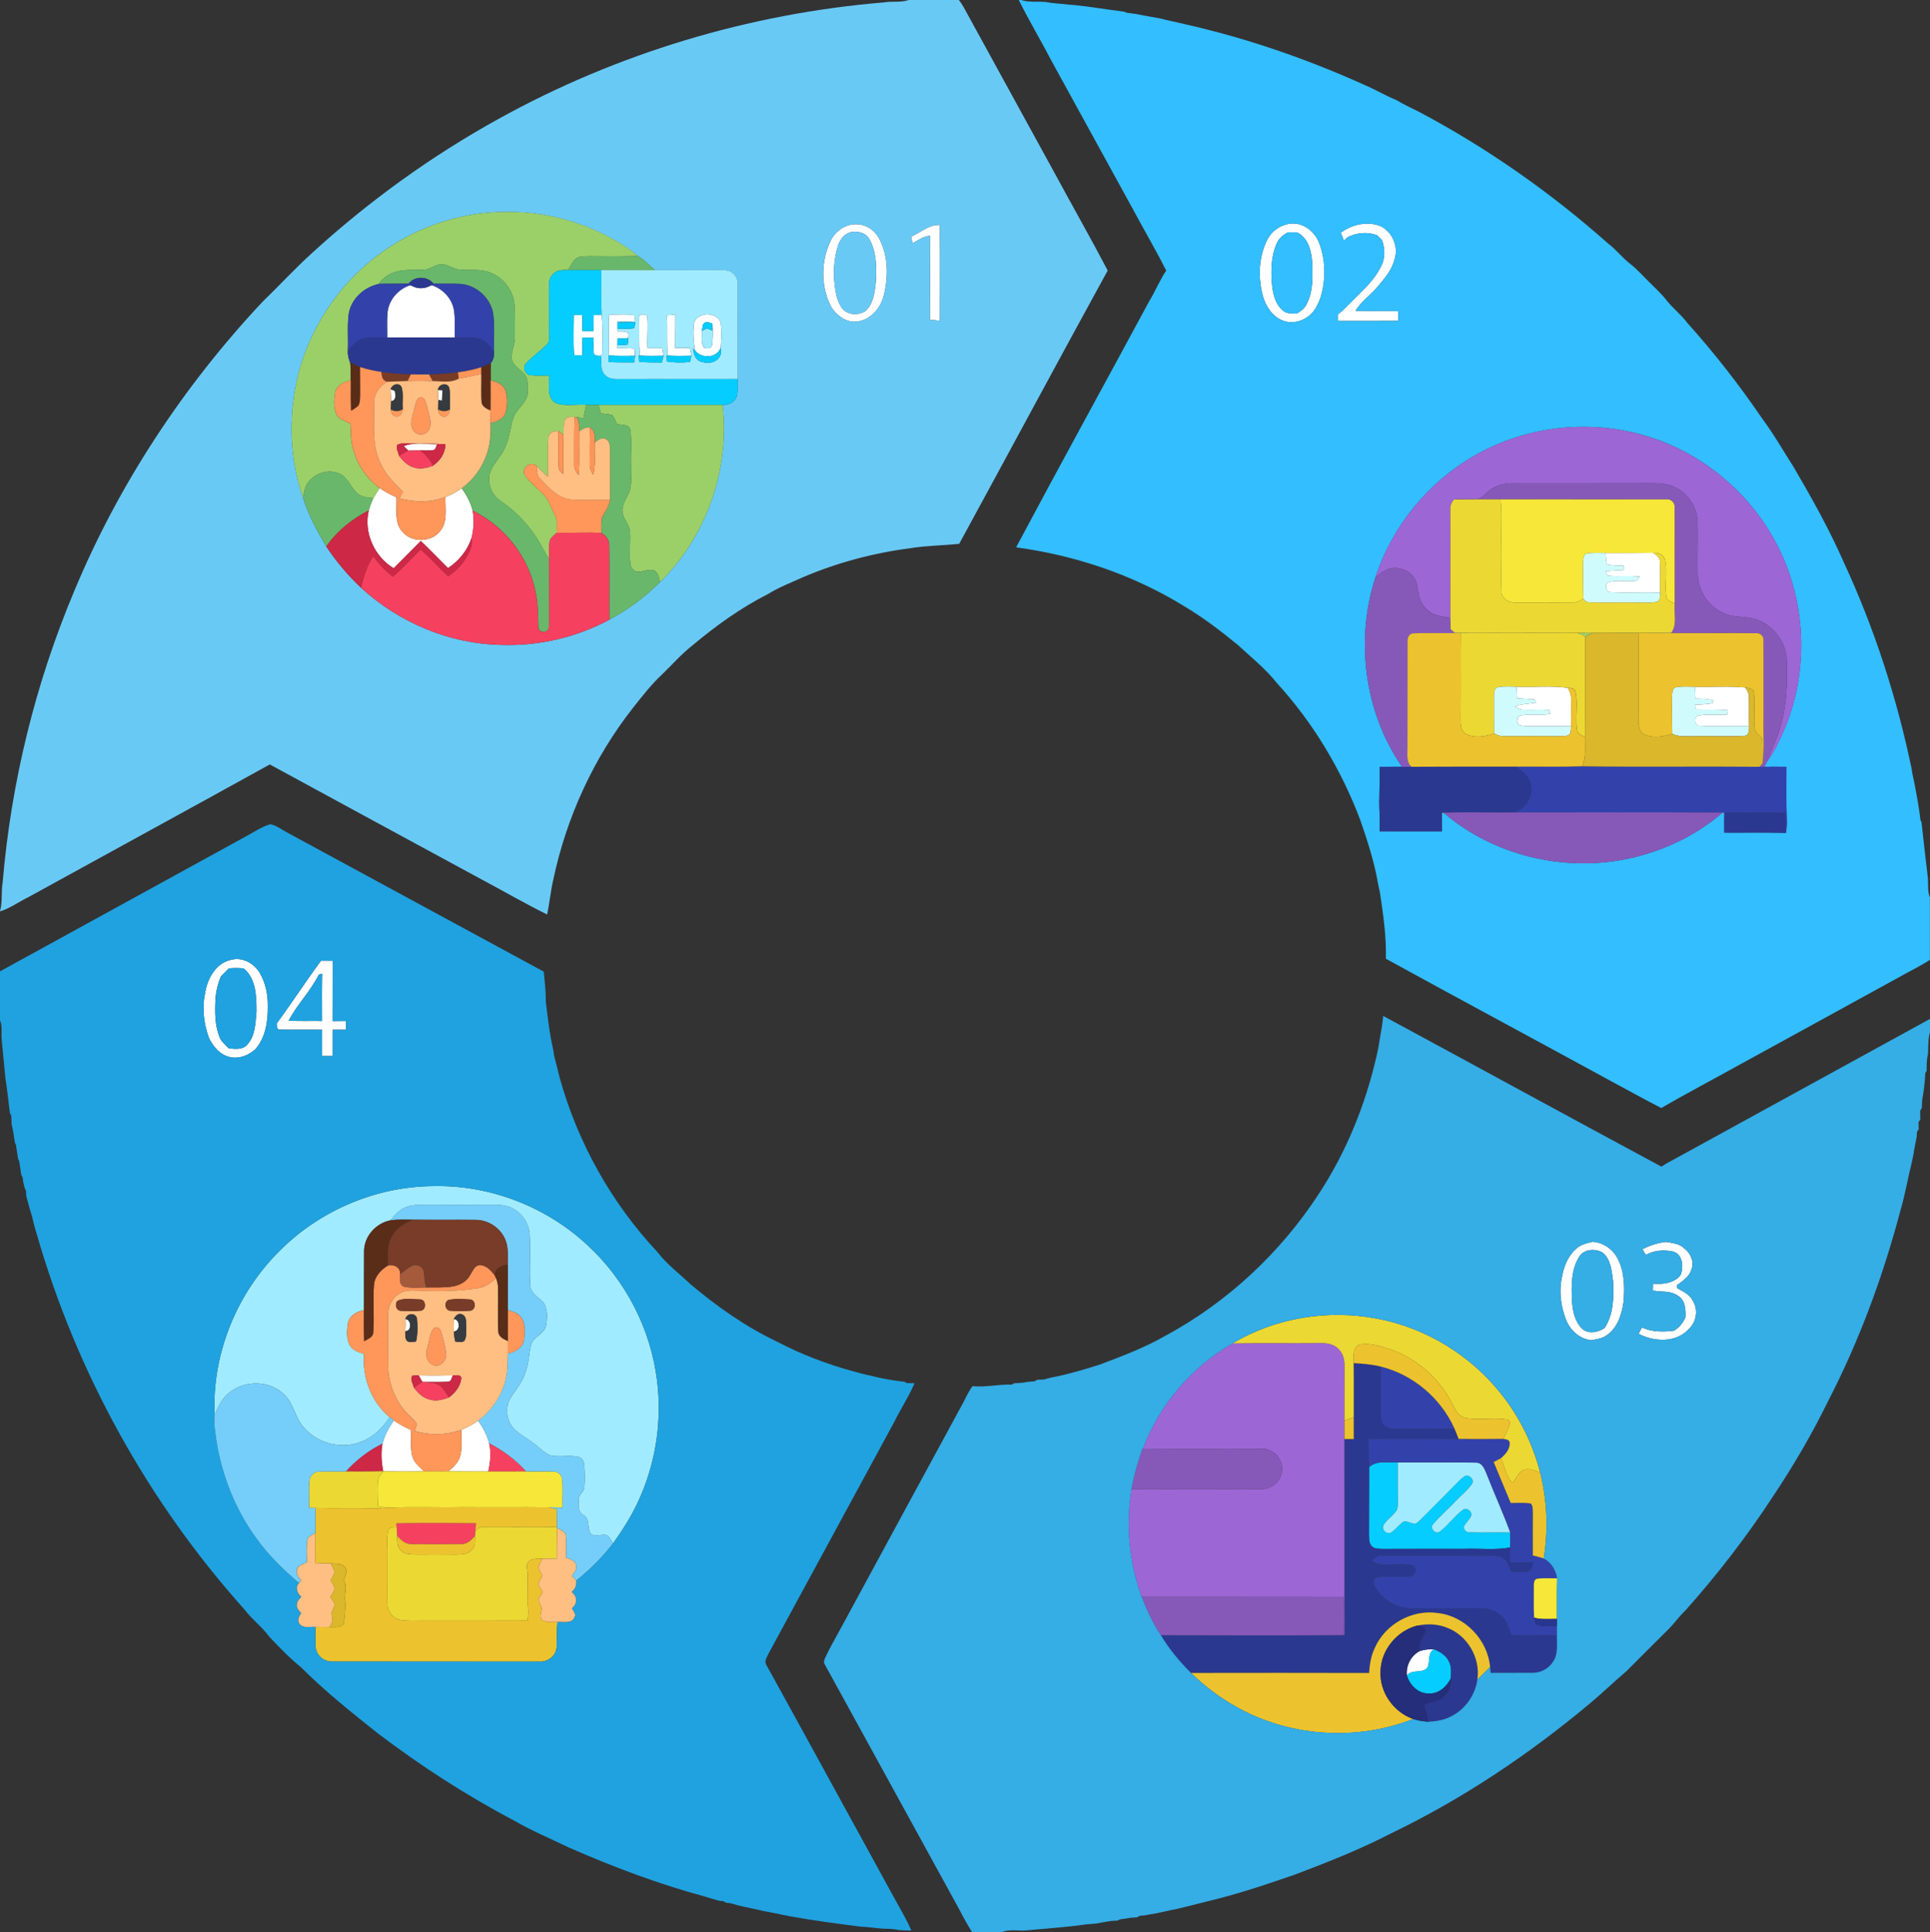 <?xml version="1.0" encoding="utf-8"?>
<!-- Generator: Adobe Illustrator 16.0.0, SVG Export Plug-In . SVG Version: 6.00 Build 0)  -->
<!DOCTYPE svg PUBLIC "-//W3C//DTD SVG 1.1//EN" "http://www.w3.org/Graphics/SVG/1.1/DTD/svg11.dtd">
<svg version="1.1" id="Layer_1" xmlns="http://www.w3.org/2000/svg" xmlns:xlink="http://www.w3.org/1999/xlink" x="0px" y="0px"
	 width="599.68px" height="600.19px" viewBox="292.66 292.91 599.68 600.19" enable-background="new 292.66 292.91 599.68 600.19"
	 xml:space="preserve">
<rect x="292.66" y="292.91" width="599.68" height="600.19" fill="#333333" stroke="none"/>
<g id="_x23_ffffffff">
	<path fill="#FFFFFF" d="M558.49,362.56c3.15-0.1,6.12,1.87,7.47,4.68c2.71,5.27,2.72,11.56,1.38,17.22
		c-0.91,3.89-3.86,7.6-7.97,8.28c-3.82,0.71-7.32-2.13-8.91-5.38c-2.75-6.12-2.67-13.49,0.24-19.54
		C552.08,364.81,555.14,362.57,558.49,362.56 M557.06,365.02c-2.11,0.49-3.44,2.4-4.07,4.35c-1.35,4.4-1.53,9.12-0.76,13.64
		c0.29,1.88,0.81,3.76,1.87,5.35c1.51,2.39,5.1,2.65,7.36,1.23c2.62-2.23,2.98-5.92,3.33-9.12c0.27-4.42,0.25-9.19-1.95-13.17
		C561.75,365.25,559.2,364.54,557.06,365.02z"/>
	<path fill="#FFFFFF" d="M694.07,362.34c3.65-0.17,6.97,2.44,8.34,5.71c1.35,3.26,1.84,6.85,1.74,10.37c-0.2,3.6-0.85,7.31-2.8,10.4
		c-2.07,3.37-6.66,5.21-10.38,3.57c-3.1-1.35-5.09-4.46-5.95-7.63c-1.49-5.7-1.3-12.01,1.38-17.34
		C687.83,364.51,690.85,362.56,694.07,362.34 M689.41,368.42c-1.72,3.72-1.85,7.96-1.59,11.99c0.23,3.19,0.85,6.76,3.44,8.93
		c1.16,1.13,2.88,0.87,4.37,0.98c1.11-0.76,2.32-1.51,2.93-2.77c2.09-3.84,1.99-8.41,1.84-12.65c-0.18-3.68-1.1-8.05-4.74-9.81
		c-0.96,0.02-1.91,0.02-2.85,0C691.4,365.89,690.06,366.9,689.41,368.42z"/>
	<path fill="#FFFFFF" d="M709.26,365.19c3.54-2.58,8.25-3.7,12.42-2.01c3.78,1.89,5.67,6.64,4.2,10.6c-0.93,3.42-3.39,6.06-5.61,8.7
		c-2.1,2.36-4.8,4.22-6.42,6.97c4.42,0.13,8.86-0.06,13.28,0.11c-0.01,1-0.01,2,0,3.01c-6.25,0.07-12.49,0.02-18.73,0.03
		c-0.01-0.68-0.01-1.36-0.01-2.04c2.04-1.55,3.71-3.53,5.56-5.3c2.89-2.83,5.88-5.73,7.72-9.4c1.44-2.53,1.4-5.7,0.38-8.37
		c-0.49-0.48-0.97-0.96-1.44-1.45c-3-1.22-6.42-0.86-9.28,0.57c-0.36,0.36-0.72,0.71-1.08,1.07
		C709.91,366.85,709.59,366.02,709.26,365.19z"/>
	<path fill="#FFFFFF" d="M575.75,366.42c2.95-1.25,5.51-3.82,8.92-3.62c0.1,9.91,0.07,19.83,0.02,29.74
		c-1.03-0.1-2.06-0.2-3.09-0.32c0.04-8.69,0.04-17.38,0-26.07c-2.04,0.15-3.7,1.4-5.42,2.36
		C576.02,367.81,575.89,367.12,575.75,366.42z"/>
	<path fill="#FFFFFF" d="M413.06,390.08c0.33-3.95,3.31-7.4,7.06-8.57l0.67,0.27c1.66,0.89,3.71,0.86,5.37-0.02l0.66-0.27
		c3.52,1.15,6.42,4.27,6.94,7.99c0.38,2.74,0.15,5.51,0.19,8.26c-6.99,0.01-13.99,0.02-20.98,0
		C413,395.19,412.83,392.63,413.06,390.08z"/>
	<path fill="#FFFFFF" d="M470.96,390.69c0.86,0.02,1.73,0.05,2.6,0.09c0.03,1.65,0.04,3.31,0.05,4.96c1.15,0,2.31,0,3.47,0
		c0.01-1.64,0.02-3.29,0.05-4.93c0.82-0.07,1.65-0.13,2.49-0.19c0.34,4.17,0.16,8.36,0.16,12.54c-0.65,0.06-1.31,0.11-1.96,0.15
		c-0.16-0.09-0.47-0.27-0.62-0.36c-0.23-1.69-0.1-3.41-0.1-5.11c-1.17,0-2.34,0-3.5,0c0,1.8,0,3.59,0,5.39
		c-0.85,0.06-1.73,0.27-2.55-0.04C470.72,399.03,470.93,394.85,470.96,390.69z"/>
	<path fill="#FFFFFF" d="M481.89,390.65c2.62,0.03,5.26-0.27,7.85,0.17c0.13,0.61,0.24,1.21,0.32,1.83
		c-1.85,0.13-3.69,0.15-5.55,0.09v0.3c0,0.65,0,1.31,0,1.96c0,0.22,0.01,0.65,0.01,0.87c1.35,0.07,4-0.4,3.31,1.81l-0.42,0.33
		c-0.97,0.04-1.93,0.04-2.9,0.04c-0.01,0.69-0.02,1.38-0.02,2.07c-0.01,0.23-0.01,0.69-0.01,0.92c1.79-0.05,3.57,0,5.35,0.14
		c0.04,0.74,0.08,1.48,0.12,2.23c-2.73,0.07-5.46,0.11-8.18-0.09C481.96,399.1,481.64,394.87,481.89,390.65z"/>
	<path fill="#FFFFFF" d="M491.24,391.61c-0.05-1.3,1.71-1.13,2.5-0.72c0.39,3.35-0.07,6.76,0.11,10.13c1.51,0.01,3.03,0.02,4.54,0
		c0.14,0.8,0.31,1.59,0.44,2.39c-2.44,0.06-4.89,0.08-7.33-0.05C491.1,399.47,491.37,395.53,491.24,391.61z"/>
	<path fill="#FFFFFF" d="M499.83,390.84c0.89-0.05,1.77-0.11,2.66-0.17c0.04,3.45-0.08,6.9-0.04,10.35
		c1.52,0.02,3.05,0.02,4.57-0.01c0.15,0.8,0.3,1.6,0.46,2.41c-2.45,0.06-4.91,0.09-7.35-0.06
		C499.75,399.2,500.09,395.01,499.83,390.84z"/>
	<path fill="#FFFFFF" d="M508.27,393.58c0.58-4.06,7.82-4.03,8.37,0.04c0.23,2.42,0.15,4.87-0.06,7.29c-1.08,3.32-6,3.46-7.94,0.9
		C508.12,399.1,507.96,396.31,508.27,393.58 M511.79,393.08c-1.06,0.4-0.77,1.74-1.07,2.62c0.18,1.73-0.46,3.85,0.79,5.27
		c0.83,0.25,2.19,0.33,2.37-0.79c0.34-2.23,0.38-4.5,0.11-6.74C513.29,393.29,512.52,392.68,511.79,393.08z"/>
	<path fill="#FFFFFF" d="M414.04,413.83c0.32,0.13,0.98,0.38,1.3,0.51c0.19,1.17,0.55,3.01-1.14,3.17
		C414.15,416.28,414.11,415.05,414.04,413.83z"/>
	<path fill="#FFFFFF" d="M428.72,414.07c0.35,0.01,1.05,0.04,1.4,0.05c-0.02,1.09-0.05,2.18-0.1,3.27
		c-0.28-0.06-0.85-0.18-1.13-0.24C428.85,416.12,428.81,415.09,428.72,414.07z"/>
	<path fill="#FFFFFF" d="M418.09,431.49c3.3-1.36,6.98-0.47,10.46-0.61c-0.44,0.58-0.42,1.79-1.32,1.87
		c-1.36,0.17-2.74,0.07-4.1,0.06c-1.19,0-2.39,0.03-3.58,0.08C419.17,432.54,418.45,431.84,418.09,431.49z"/>
	<path fill="#FFFFFF" d="M410.63,444.52c1.61,1.16,3.4,2.04,5.2,2.87c0.23,3.42-0.76,7.34,1.51,10.27
		c2.73,3.85,9.12,3.97,12.04,0.27c2.51-2.95,1.54-7.08,1.7-10.62c1.78-0.7,3.49-1.61,5.05-2.72c1.51,2.11,2.75,4.42,3.39,6.95
		c0.51,2.8,0.34,5.68-0.33,8.44c-1.25,3.88-3.91,7.18-7.32,9.4c-2.81-2.81-5.58-5.67-8.45-8.43c-2.78,2.85-5.64,5.64-8.42,8.49
		c-6.03-3.62-9.39-11.09-7.75-17.98c0.36-1.33,0.83-2.62,1.45-3.85C409.28,446.56,409.95,445.54,410.63,444.52z"/>
	<path fill="#FFFFFF" d="M791.53,464.7c4.93,0.01,9.86,0.03,14.79-0.05c1,0.64,2.16,1.47,2.1,2.82c0.18,3.17,0,6.36,0.1,9.53
		c-5.1-0.19-10.21,0.13-15.3-0.13c-1.6,0-2.04-2.18-0.88-3.08c2.72-0.84,5.6-0.08,8.38-0.44c0.78,0.04,1-0.87,1.48-1.31
		c-3.16-0.41-6.34,0-9.49-0.27c-0.85,0.08-0.87-0.95-1.21-1.47c1.89-0.13,3.78-0.22,5.67-0.33c0-0.33,0-0.99,0-1.33
		c-1.75-0.06-3.52,0-5.23-0.42C791.67,467.07,791.62,465.88,791.53,464.7z"/>
	<path fill="#FFFFFF" d="M763.89,506.23c5.29,0.21,10.63-0.36,15.9,0.35c0.47,0.91,1.01,1.85,1,2.91c0.09,3.01-0.03,6.02,0.06,9.02
		c-4.18-0.06-8.35-0.06-12.53,0.01c-1.18-0.04-2.41,0.06-3.53-0.36c-1.27-0.72-0.86-2.84,0.57-3.06c2.98-0.45,6.03,0.1,9.01-0.43
		c-0.1-0.31-0.3-0.95-0.41-1.26c-2.71-0.15-5.43,0.04-8.14-0.07c-0.93,0.02-1.71-0.58-2.46-1.01c2.13-0.77,4.41-0.77,6.62-1.14
		c-0.17-0.26-0.5-0.79-0.67-1.05c-1.75-0.08-3.5-0.19-5.24-0.32C764,508.62,763.94,507.43,763.89,506.23z"/>
	<path fill="#FFFFFF" d="M819.3,506.24c5.2,0.15,10.42-0.24,15.61,0.22c0.63,0.9,1.23,1.89,1.17,3.04c0.07,3.01-0.03,6.03,0.05,9.04
		c-5.03-0.2-10.07,0.16-15.09-0.13c-1.86,0.19-2.35-2.96-0.52-3.26c2.9-0.46,5.85-0.09,8.77-0.26c0.07-0.34,0.19-1.01,0.25-1.35
		c-3.27-0.27-6.55-0.16-9.83-0.2c-0.11-0.38-0.33-1.11-0.44-1.48c1.83-0.14,3.68-0.12,5.5-0.51c0.1-0.21,0.29-0.62,0.38-0.83
		c-1.84-0.57-3.78-0.55-5.68-0.6C819.42,508.69,819.36,507.46,819.3,506.24z"/>
	<path fill="#FFFFFF" d="M364.62,591.04c3.38-0.88,6.88,1.11,8.66,3.94c1.92,3.2,2.66,6.98,2.59,10.69
		c0.05,4.57-0.72,9.53-3.8,13.11c-1.98,1.85-4.8,3.05-7.53,2.58c-3.3-0.5-5.74-3.31-7.03-6.22c-1.51-4.29-2.12-9-1.17-13.49
		C357.02,597.06,359.66,592,364.62,591.04 M363.72,593.74c-0.79,0.84-1.6,1.67-2.43,2.48c-0.97,2.34-1.59,4.84-1.7,7.38
		c-0.18,3.79-0.17,7.73,1.22,11.33c0.54,1.51,1.85,2.51,2.9,3.64c1.91,0.18,4.19,0.54,5.65-1.03c2.63-2.73,2.66-6.83,2.99-10.37
		c0-4.67-0.06-10.18-3.98-13.44C366.83,593.59,365.27,593.57,363.72,593.74z"/>
	<path fill="#FFFFFF" d="M392.4,591.35c1.2,0.01,2.41,0.01,3.62,0.01c-0.02,6.25,0.02,12.5-0.02,18.74
		c1.38-0.02,2.77-0.03,4.15-0.04c-0.01,0.91-0.02,1.82-0.03,2.73c-1.38-0.01-2.75-0.01-4.12-0.01c0,2.72,0,5.45,0,8.17
		c-1.1-0.01-2.2-0.01-3.29,0c0.01-2.73,0-5.45,0-8.17c-4.35-0.05-8.71,0.05-13.07-0.03c-1.01,0.08-0.94-1.2-1.04-1.87
		C383.33,604.45,387.67,597.76,392.4,591.35 M392.53,595.46c-0.2,0.04-0.61,0.13-0.81,0.18c-2.52,5.15-6.72,9.25-9.36,14.31
		c3.45,0.23,6.91,0.04,10.36,0.12c-0.02-4.89-0.05-9.78,0.04-14.66C392.71,595.42,392.59,595.45,392.53,595.46z"/>
	<path fill="#FFFFFF" d="M782.35,680.88c1.4-1.38,3.38-1.79,5.22-2.23c3.32,0.25,6.24,2.33,7.75,5.27c2.11,4.08,2.17,8.86,1.8,13.34
		c-0.53,3.86-1.8,8.09-5.17,10.4c-1.42,1.06-3.21,1.27-4.89,1.58c-3.54-0.4-6.48-3-7.77-6.25c-1.68-4.2-2.28-8.92-1.32-13.37
		C778.54,686.38,779.81,683.1,782.35,680.88 M783.36,683.28c-2.53,4.01-2.46,8.93-2.28,13.49c0.17,3.15,0.82,6.57,3.15,8.88
		c1.94,1.82,4.97,1.14,6.99-0.18c2.81-4.26,2.91-9.62,2.65-14.54c-0.42-3.09-0.65-6.75-3.23-8.89
		C788.39,680.67,784.85,680.89,783.36,683.28z"/>
	<path fill="#FFFFFF" d="M802.96,680.96c2.33-1.15,4.8-2.02,7.4-2.26c2.03,0.34,4.29,0.56,5.79,2.15c1.91,1.51,3.03,4.2,2.03,6.54
		c-0.7,2.17-2.71,3.46-4.45,4.74c0.02,0.24,0.08,0.72,0.11,0.97c1.81,1.02,3.9,1.93,4.83,3.93c1.72,2.74,1.1,6.61-1.3,8.75
		c-3.91,4.33-10.74,3.99-15.57,1.47c0.34-0.67,0.68-1.34,1.04-1.99c3.07,1.47,6.54,1.41,9.85,1.04c1.74-0.91,2.93-2.48,3.68-4.26
		c0.09-2.32-0.08-5.24-2.29-6.58c-2.28-1.65-5.22-1.2-7.84-1.63c0.01-0.72,0.03-1.44,0.05-2.16c3.06,0.24,6.46-0.1,8.55-2.64
		c1.03-2.6,0.7-6.63-2.52-7.38c-2.77-0.56-5.77-0.33-8.25,1.1C803.69,682.15,803.32,681.55,802.96,680.96z"/>
	<path fill="#FFFFFF" d="M418.62,702.67c1.94,0.08,2.01,3.91-0.04,3.73C418.67,705.15,418.71,703.91,418.62,702.67z"/>
	<path fill="#FFFFFF" d="M433.64,702.66c2.04,0.06,2.11,3.76,0.06,3.84C433.73,705.22,433.7,703.94,433.64,702.66z"/>
	<path fill="#FFFFFF" d="M422.77,720.12c3.54,0.11,7.08,0.09,10.61,0c-0.4,0.7-0.46,2.05-1.54,2c-2.53,0.15-5.07,0.06-7.61,0.07
		l-0.33-0.02C423.47,721.51,423.11,720.82,422.77,720.12z"/>
	<path fill="#FFFFFF" d="M415.05,734.17c1.66,1.19,3.5,2.11,5.35,2.98c0.06,2.56-0.25,5.17,0.26,7.71c0.45,2.18,2.21,3.7,3.79,5.12
		c-4.24,0.01-8.48,0.1-12.72-0.06c-0.56-2.82-0.74-5.73-0.23-8.57C412.17,738.74,413.46,736.34,415.05,734.17z"/>
	<path fill="#FFFFFF" d="M436.02,737.06c1.84-0.73,3.6-1.69,5.22-2.83c1.49,2.13,2.79,4.45,3.41,7.01c0.66,2.9,0.38,5.9-0.29,8.77
		c-4.12-0.01-8.25,0.02-12.37-0.06c1.39-1.16,2.81-2.43,3.48-4.17C436.46,743,435.95,739.96,436.02,737.06z"/>
	<path fill="#FFFFFF" d="M733.79,805.8c1.43-0.47,2.94-0.6,4.43-0.57c-1.88,1.17-1.34,3.43-1.8,5.25c-1.26,2.64-4.95,0.7-6.62,2.93
		C729.47,810.32,731.03,807.25,733.79,805.8z"/>
</g>
<g id="_x23_69c9f5ff">
	<path fill="#69C9F5" d="M575.01,292.91h15.59c1.12,1.38,1.89,2.99,2.74,4.53c9.13,16.65,18.26,33.3,27.4,49.95
		c5.33,9.87,10.9,19.61,16.1,29.56c-15.5,28.24-30.72,56.63-46.15,84.91c-4.98,0.5-9.99,0.52-14.93,1.31
		c-11.61,1.49-23.05,4.52-33.81,9.14c-3.59,1.63-7.29,3.03-10.64,5.12c-8.47,4.3-16.21,9.86-23.47,15.95
		c-3.5,2.73-6.4,6.1-9.59,9.16c-3.25,3.03-5.97,6.56-8.73,10.02c-12.32,15.61-20.83,34.15-24.94,53.58
		c-0.83,3.59-1.16,7.26-1.91,10.86c-6.96-3.45-13.69-7.34-20.55-11c-21.88-11.87-43.77-23.7-65.63-35.62
		c-24.93,13.8-49.96,27.42-74.91,41.17c-3,1.44-5.71,3.49-8.91,4.49v-0.14c0.85-2.87,0.3-5.89,0.81-8.81
		c2.63-31.13,10.16-61.85,22.28-90.65c13.83-33.16,33.92-63.63,58.49-89.8c5.15-4.96,9.99-10.25,15.29-15.06
		c17.62-16.1,37.1-30.18,57.99-41.72c36.75-20.35,77.87-32.72,119.73-36.2C569.81,293.21,572.51,293.78,575.01,292.91
		 M411.72,370.99c-14.07,9.89-24.1,25.36-27.27,42.28c-2.12,11.38-1.45,23.38,2.39,34.33c1.63,5.34,4.35,10.28,7.2,15.06
		c3.1,4.71,6.76,9.02,10.85,12.88c11.83,10.83,27.55,17.44,43.63,17.71c11.59,0.39,23.24-2.36,33.47-7.82
		c5.74-3.12,11.11-7.01,15.7-11.67c14.46-14.1,21.79-35.03,19.48-55.08c1.83,0.13,3.75-0.83,4.4-2.61c0.47-1.76,0.25-3.61,0.29-5.41
		c-0.04-9.74,0-19.47-0.01-29.2c0.17-1.94-1.06-3.98-3-4.44c-1.67-0.32-3.38-0.2-5.06-0.21c-5.86,0.02-11.73,0-17.58,0.01
		c-1.74-1.47-3.3-3.22-5.3-4.34c-0.83-0.72-1.67-1.41-2.58-2.03c-11.04-7.58-24.4-11.78-37.8-11.7
		C436.74,358.57,422.97,363.01,411.72,370.99 M558.49,362.56c-3.35,0.02-6.41,2.26-7.79,5.25c-2.91,6.05-2.99,13.42-0.24,19.54
		c1.59,3.26,5.09,6.09,8.91,5.38c4.1-0.68,7.06-4.39,7.97-8.28c1.34-5.66,1.33-11.95-1.38-17.22
		C564.61,364.43,561.64,362.46,558.49,362.56 M575.75,366.42c0.14,0.69,0.27,1.39,0.43,2.08c1.73-0.96,3.38-2.21,5.42-2.36
		c0.03,8.69,0.03,17.38,0,26.07c1.03,0.12,2.05,0.22,3.09,0.32c0.05-9.91,0.08-19.82-0.02-29.74
		C581.26,362.6,578.7,365.17,575.75,366.42z"/>
	<path fill="#69C9F5" d="M557.06,365.02c2.15-0.48,4.7,0.23,5.77,2.29c2.21,3.98,2.22,8.74,1.95,13.17c-0.35,3.2-0.71,6.9-3.33,9.12
		c-2.26,1.41-5.85,1.16-7.36-1.23c-1.06-1.6-1.58-3.48-1.87-5.35c-0.77-4.52-0.59-9.24,0.76-13.64
		C553.61,367.42,554.95,365.51,557.06,365.02z"/>
</g>
<g id="_x23_32beffff">
	<path fill="#32BEFF" d="M609.21,292.91h0.63c2.49,0.79,5.12,0.41,7.68,0.61c2.34,0.47,4.73,0.5,7.09,0.81
		c5.81,0.43,11.54,1.52,17.32,2.2c0.2,0.09,0.61,0.25,0.82,0.34c1.03,0.12,2.07,0.25,3.11,0.42c2.37,0.51,4.77,0.88,7.16,1.32
		c2.49,0.67,5.03,1.12,7.52,1.75c19.31,4.33,38.12,10.82,56.15,18.96c3.37,1.41,6.49,3.34,9.89,4.69c2.26,1.38,4.67,2.48,7.04,3.66
		c21.12,11.21,40.84,25.03,58.72,40.9c2.5,1.87,4.39,4.42,6.87,6.32c2.08,1.62,3.82,3.61,5.7,5.45c1.83,1.87,3.82,3.61,5.44,5.69
		c1.99,2.57,4.63,4.54,6.56,7.16c8.44,9.38,16.21,19.35,23.31,29.77c3.59,4.8,6.53,10.03,9.77,15.06
		c5.68,9.7,11.18,19.53,15.69,29.84c9.44,20.39,16.39,41.92,20.96,63.91c0.06,0.39,0.18,1.17,0.24,1.56
		c0.19,0.85,0.36,1.69,0.55,2.54c0.46,2.17,0.8,4.36,1.2,6.53c0.26,1.73,0.56,3.44,0.73,5.18c0.09,0.2,0.26,0.6,0.35,0.8
		c0.65,5.78,1.28,11.57,1.98,17.35c0.13,2-0.12,4.08,0.62,6v19.37c-2.08,1.29-4.21,2.49-6.39,3.61
		c-17.41,9.59-34.86,19.12-52.29,28.69c-8.24,4.6-16.62,8.96-24.78,13.71c-5.24-2.67-10.36-5.55-15.54-8.31
		c-23.32-12.73-46.74-25.28-70.03-38.06c0.17-6.87-0.83-13.69-1.84-20.48c-0.18-0.84-0.35-1.67-0.54-2.51
		c-1.15-6.85-3.29-13.48-5.55-20.02c-5.91-15.69-14.68-30.33-26.01-42.71c-3.5-4.41-7.93-7.93-12.04-11.74
		c-5.33-4.38-10.84-8.57-16.78-12.11c-15.81-9.72-33.77-15.75-52.14-18.23c13.64-25.6,27.63-51.01,41.4-76.54
		c1.88-3.07,3.22-6.44,5.24-9.43c-3.26-6.46-6.93-12.71-10.35-19.09c-8.4-15.23-16.72-30.51-25.12-45.74
		C616.2,305.68,612.44,299.44,609.21,292.91 M694.07,362.34c-3.22,0.22-6.24,2.18-7.69,5.08c-2.67,5.33-2.86,11.64-1.38,17.34
		c0.86,3.17,2.85,6.28,5.95,7.63c3.72,1.64,8.31-0.2,10.38-3.57c1.95-3.09,2.61-6.8,2.8-10.4c0.1-3.52-0.38-7.1-1.74-10.37
		C701.04,364.78,697.72,362.17,694.07,362.34 M709.26,365.19c0.33,0.83,0.65,1.66,0.98,2.5c0.36-0.36,0.72-0.71,1.08-1.07
		c2.86-1.42,6.29-1.79,9.28-0.57c0.47,0.49,0.95,0.97,1.44,1.45c1.02,2.67,1.06,5.84-0.38,8.37c-1.84,3.66-4.82,6.56-7.72,9.4
		c-1.85,1.78-3.51,3.75-5.56,5.3c0,0.68,0,1.36,0.01,2.04c6.24-0.01,12.49,0.04,18.73-0.03c-0.01-1-0.01-2,0-3.01
		c-4.43-0.17-8.86,0.02-13.28-0.11c1.62-2.75,4.33-4.6,6.42-6.97c2.23-2.64,4.68-5.29,5.61-8.7c1.47-3.96-0.42-8.71-4.2-10.6
		C717.51,361.49,712.8,362.62,709.26,365.19 M750.61,434.59c-14.31,8.24-25.39,21.87-30.53,37.56c-6.41,19.51-3.51,41.99,8.21,58.94
		c-2.32-0.01-4.63-0.01-6.95,0.01c0.16,4.78-0.3,9.56-0.04,14.34c0.08,1.9,0.06,3.8,0.04,5.7c6.44,0.04,12.88,0.01,19.33,0.01
		c0-1.93,0-3.86-0.03-5.79c0.14-0.01,0.42-0.01,0.55-0.02c15.55,13.37,37.49,18.59,57.47,14.28c10.69-2.3,20.95-7.11,29.22-14.3
		c0.14,0,0.41,0,0.55,0c-0.05,2.08-0.04,4.16-0.02,6.24c6.39,0.05,12.78-0.09,19.17,0.07c0.18-1.22,0.3-2.44,0.27-3.67
		c-0.23-5.62-0.12-11.24-0.12-16.86c-2.3-0.05-4.59-0.03-6.89-0.01c0.28-0.52,0.58-1.04,0.82-1.58c2.36-3.02,3.88-6.59,5.45-10.07
		c8.36-19.74,6.59-43.43-4.78-61.63c-8.75-14.27-22.92-25.15-39.05-29.71C785.82,423.08,766.33,425.39,750.61,434.59z"/>
	<path fill="#32BEFF" d="M689.41,368.42c0.65-1.51,1.99-2.53,3.38-3.34c0.95,0.02,1.9,0.02,2.85,0c3.64,1.76,4.56,6.13,4.74,9.81
		c0.15,4.25,0.25,8.81-1.84,12.65c-0.6,1.26-1.82,2.01-2.93,2.77c-1.48-0.11-3.21,0.16-4.37-0.98c-2.58-2.17-3.21-5.74-3.44-8.93
		C687.56,376.38,687.69,372.14,689.41,368.42z"/>
</g>
<g id="_x23_9bd069ff">
	<path fill="#9BD069" d="M411.72,370.99c11.25-7.99,25.02-12.42,38.84-12.26c13.4-0.08,26.76,4.12,37.8,11.7
		c0.9,0.62,1.75,1.32,2.58,2.03c-5.03,0.1-10.06,0.1-15.08,0.04c-1.41,0.06-2.97-0.11-4.2,0.7c-1.09,0.87-1.64,2.2-2.34,3.36
		c-0.89,0.1-1.77,0.2-2.65,0.33c-1.9,0.29-3.44,2.09-3.37,4.02c-0.09,5.59,0.02,11.17-0.01,16.76c-0.07,0.69,0.06,1.51-0.52,2.02
		c-2.03,2.2-4.6,3.84-6.62,6.06c-1.23,1.15-0.43,3.44,1.19,3.69c1.97,0.26,3.96,0.1,5.94,0.12c0.19,2.88-0.98,6.92,2.17,8.6
		c2.98,1.04,6.25,0.27,9.34,0.49c-0.28,1.36-0.55,2.71-0.82,4.07c-0.7-0.05-1.4-0.1-2.1-0.16l-0.66-0.08
		c-1.07-0.11-2.39-0.22-3.01,0.88c-0.56,1.46-0.38,3.08-0.47,4.62c-0.52-0.41-1.05-0.83-1.58-1.21c-1.31-0.04-2.98,0.4-3.12,1.96
		c-0.34,4.06,0.02,8.15-0.2,12.23c-1.08-1.04-2.12-2.12-3.23-3.13c-1.59-1.87-4.86-0.01-4.09,2.3c1.41,2.41,3.79,4.06,5.68,6.08
		c1.95,1.67,2.49,4.28,3.76,6.4c1.05,1.75,0.65,3.87,0.67,5.81c-0.91,0.86-2.17,1.66-2.24,3.05c-0.19,1.74-0.1,3.5-0.1,5.25
		c-1.56-2.59-2.85-5.35-4.61-7.82c-2.8-4.06-6.36-7.58-10.44-10.34c-2.7-1.81-4.17-5.28-3.41-8.46c0.77-2.96,3.3-4.97,4.52-7.71
		c1.64-3.04,1.74-6.58,2.85-9.79c0.97-2.87,4.29-4.5,4.44-7.7c0.12-1.58,0.13-3.22-0.38-4.73c-1.06-2.35-4.26-3.22-4.62-5.96
		c-0.09-2.38,1.15-4.62,1.03-7.02c-0.07-3.22,0.09-6.45-0.16-9.67c-0.35-4.46-3.48-8.5-7.68-10c-3.02-1.14-6.3-0.6-9.44-0.86
		c-1.97-0.19-3.58-1.68-5.58-1.67c-1.98,0.09-3.55,1.66-5.54,1.71c-3.28,0.17-6.72-0.29-9.81,1.07c-1.73,0.65-3.06,1.98-4.21,3.38
		c-4.55,1.01-8.55,4.69-9.25,9.4c-0.48,3.74-0.08,7.53-0.26,11.29c-0.05,1.27,0.21,2.53,0.72,3.69c0.28,1.81,0.18,3.65,0.18,5.48
		c-2,0.53-4.32,1.45-4.83,3.71c-0.4,2.15-0.53,4.5,0.23,6.59c0.72,1.91,2.87,2.35,4.47,3.23c0.28,2,0.07,4.04,0.45,6.03
		c0.92,5.56,4.15,10.63,8.67,13.97c-0.67,1.02-1.35,2.03-1.94,3.1c-1.62-0.19-3.42-0.23-4.76-1.29c-2.19-1.73-2.94-4.85-5.52-6.15
		c-3.49-1.86-8.1-0.34-10.21,2.89c-0.85,1.35-1.12,2.96-1.36,4.51c-3.84-10.95-4.51-22.94-2.39-34.33
		C387.61,396.35,397.65,380.88,411.72,370.99z"/>
	<path fill="#9BD069" d="M478.62,418.66c12.86,0,25.71,0,38.57,0c2.3,20.05-5.02,40.98-19.48,55.08c-0.3-1.41-0.58-3.27-2.19-3.77
		c-1.66-0.26-3.27,0.69-4.94,0.58c-1.14-0.33-2.01-1.39-2.07-2.58c-0.38-3.36,0.12-6.75-0.15-10.12c-0.2-2.22-2.22-3.82-2.31-6.07
		c-0.17-1.91,0.97-3.55,1.75-5.19c1.44-2.77,0.8-5.99,0.91-8.98c-0.14-3.68,0.29-7.4-0.18-11.06c-0.33-1.93-2.71-1.55-4.14-1.89
		c-0.45-0.93-0.81-1.91-1.43-2.74c-1.14-0.42-2.38-0.42-3.58-0.57C479.13,420.46,478.87,419.56,478.62,418.66z"/>
	<path fill="#9BD069" d="M744.59,489.4c5.56,0.21,11.13,0.03,16.69,0.1c16.91-0.07,33.81,0.08,50.72-0.08l-0.38,0.14
		c-3.29-0.02-6.58-0.06-9.87-0.03c-4.39,0.03-8.77-0.03-13.16-0.02c-1.26-0.08-2.33,0.61-3.36,1.21c-1.1-0.74-2.34-1.33-3.7-1.22
		c-11.66,0.08-23.32,0-34.98,0.07c-0.59,0-1.17,0-1.75-0.01L744.59,489.4z"/>
</g>
<g id="_x23_69b76bff">
	<path fill="#69B76B" d="M471.65,373.21c1.23-0.81,2.79-0.65,4.2-0.7c5.02,0.07,10.05,0.07,15.08-0.04c1.99,1.12,3.56,2.86,5.3,4.34
		c-5.58,0-11.16,0-16.74,0c-4.28,0.06-8.56-0.1-12.84,0.1c0.88-0.14,1.77-0.23,2.65-0.33C470.01,375.4,470.56,374.07,471.65,373.21z
		"/>
	<path fill="#69B76B" d="M424.27,376.68c1.99-0.04,3.56-1.61,5.54-1.71c2,0,3.61,1.49,5.58,1.67c3.14,0.25,6.42-0.29,9.44,0.86
		c4.2,1.51,7.33,5.55,7.68,10c0.24,3.21,0.09,6.44,0.16,9.67c0.13,2.4-1.11,4.64-1.03,7.02c0.36,2.74,3.56,3.61,4.62,5.96
		c0.51,1.51,0.5,3.15,0.38,4.73c-0.15,3.2-3.48,4.83-4.44,7.7c-1.12,3.21-1.21,6.75-2.85,9.79c-1.21,2.74-3.75,4.76-4.52,7.71
		c-0.76,3.18,0.71,6.65,3.41,8.46c4.08,2.77,7.64,6.29,10.44,10.34c1.76,2.47,3.05,5.23,4.61,7.82c0.04,6.51,0,13.03,0.04,19.54
		c-0.09,0.92,0.06,2.16-0.85,2.73c-1,0.67-2.62-0.05-2.55-1.31c-0.12-3.53-0.04-7.1-0.81-10.57c-2.01-10.98-9.56-20.7-19.58-25.56
		c-0.64-2.53-1.88-4.85-3.39-6.95c4.44-3.22,7.59-8.17,8.58-13.57c0.39-2.22,0.44-4.48,0.41-6.72c1.82-0.46,3.9-1.15,4.6-3.09
		c0.7-2.28,0.7-4.83-0.02-7.1c-0.72-1.91-2.79-2.59-4.58-3.09c-0.02-1.76-0.03-3.53,0.02-5.29c0.84-0.94,1.07-2.2,1.05-3.43
		c-0.23-4.15,0.33-8.35-0.4-12.46c-1.04-4.58-5.18-8.3-9.89-8.7c-2.85-0.22-5.71-0.02-8.57-0.13c-1.9-2.37-5.81-2.4-7.7-0.01
		c-3.12,0.1-6.24-0.03-9.36,0.12c1.15-1.4,2.48-2.73,4.21-3.38C417.55,376.39,420.99,376.85,424.27,376.68z"/>
	<path fill="#69B76B" d="M474.78,418.66c1.28,0,2.57,0,3.85,0c0.25,0.9,0.51,1.8,0.76,2.7c1.19,0.15,2.43,0.15,3.58,0.57
		c0.62,0.83,0.99,1.81,1.43,2.74c1.43,0.34,3.81-0.04,4.14,1.89c0.47,3.66,0.04,7.38,0.18,11.06c-0.11,2.99,0.53,6.21-0.91,8.98
		c-0.78,1.65-1.92,3.28-1.75,5.19c0.09,2.25,2.11,3.85,2.31,6.07c0.26,3.37-0.23,6.76,0.15,10.12c0.06,1.19,0.93,2.25,2.07,2.58
		c1.67,0.11,3.27-0.84,4.94-0.58c1.61,0.49,1.88,2.36,2.19,3.77c-4.59,4.67-9.96,8.56-15.7,11.67c-0.07-7.67,0.07-15.34-0.06-23.01
		c0.12-1.71-0.98-3.1-2.4-3.91c0.03-1.62-0.21-3.3,0.21-4.89c0.88-1.77,2.21-3.36,2.48-5.38c-0.03-5.22,0.1-10.45,0-15.68
		c-0.03-1.21-0.11-2.87-1.5-3.3c-1.27-0.54-2.35,0.41-3.27,1.13c0.13-1.73,0.07-3.62-1.45-4.75c-1.28-0.02-2.43,0.51-3.38,1.35
		c0.06-1.51-0.04-3.06-0.77-4.42c0.7,0.07,1.4,0.11,2.1,0.16C474.23,421.37,474.5,420.01,474.78,418.66z"/>
	<path fill="#69B76B" d="M388.2,443.08c2.1-3.23,6.72-4.76,10.21-2.89c2.59,1.3,3.33,4.42,5.52,6.15c1.35,1.05,3.14,1.09,4.76,1.29
		c-0.62,1.23-1.09,2.53-1.45,3.85c-5.18,2.64-9.87,6.38-13.19,11.18c-2.85-4.78-5.57-9.72-7.2-15.06
		C387.08,446.05,387.35,444.44,388.2,443.08z"/>
</g>
<g id="_x23_05cdffff">
	<path fill="#05CDFF" d="M463.29,380.92c-0.07-1.93,1.47-3.72,3.37-4.02c4.28-0.2,8.56-0.04,12.84-0.1
		c0.07,4.6-0.14,9.22,0.13,13.82c-0.83,0.06-1.66,0.12-2.49,0.19c-0.03,1.64-0.04,3.29-0.05,4.93c-1.16,0-2.32,0-3.47,0
		c-0.01-1.65-0.02-3.31-0.05-4.96c-0.86-0.04-1.74-0.07-2.6-0.09c-0.03,4.15-0.24,8.33,0.08,12.48c0.82,0.31,1.7,0.1,2.55,0.04
		c0.01-1.8,0-3.59,0-5.39c1.16,0,2.33,0,3.5,0c0,1.7-0.13,3.42,0.1,5.11c0.15,0.09,0.46,0.27,0.62,0.36
		c0.54,0.12,1.09,0.22,1.63,0.32c0.12,1.96-0.34,4.35,1.28,5.84c1.08,1.16,2.76,1.2,4.23,1.2c12.31-0.05,24.61-0.01,36.92-0.02
		c-0.04,1.8,0.18,3.65-0.29,5.41c-0.65,1.78-2.58,2.73-4.4,2.61c-12.85-0.01-25.71,0-38.57,0c-1.28,0-2.57,0-3.85,0
		c-3.09-0.22-6.37,0.55-9.34-0.49c-3.14-1.68-1.97-5.72-2.17-8.6c-1.98-0.03-3.97,0.14-5.94-0.12c-1.61-0.25-2.42-2.54-1.19-3.69
		c2.01-2.22,4.58-3.86,6.62-6.06c0.58-0.51,0.46-1.33,0.52-2.02C463.3,392.09,463.2,386.51,463.29,380.92z"/>
	<path fill="#05CDFF" d="M718.07,748.65c2.46-2.22,5.91-1.26,8.89-1.44c0.03,3.75-0.02,7.51,0.05,11.26
		c-0.03,1.13,0.06,2.3-0.28,3.4c-1.13,1.87-3.19,2.97-4.26,4.88c-0.56,1.37,0.9,2.8,2.28,2.28c1.35-0.81,2.29-2.14,3.53-3.1
		c0.9-0.97,2.18,0,3.23,0.14c1.13,0.62,1.91-0.64,2.69-1.27c3.75-3.85,7.61-7.59,11.37-11.45c0.78-0.78,1.57-1.59,2.57-2.1
		c1.28-0.07,2.67,1.35,1.88,2.6c-1.4,2.07-3.46,3.59-5.14,5.42c-2.29,2.44-4.89,4.6-7.01,7.19c-1.03,1.3,0.92,3.25,2.2,2.17
		c2.58-1.95,4.43-4.71,7.02-6.65c1.21-1.04,3.31,0.57,2.59,2c-0.63,1.1-1.56,1.98-2.2,3.09c-0.08,0.96,0.7,1.87,1.69,1.81
		c4.25,0.17,8.51-0.03,12.76,0.06c0.06,1.55,0,3.11-0.03,4.67c-4.72,0.89-9.55,0.23-14.32,0.43c-8.42,0-16.85-0.03-25.28,0.02
		c-1.19-0.07-2.64,0.09-3.5-0.92c-0.87-0.96-0.73-2.34-0.79-3.52C718.07,762.63,718.01,755.64,718.07,748.65z"/>
	<path fill="#05CDFF" d="M738.22,805.23c1.82,0.74,3.67,1.82,4.57,3.66c0.97,1.63,0.73,3.59,0.66,5.4c-1.3,2.63-3.83,4.9-6.94,4.69
		c-3.27,0.01-5.8-2.61-6.7-5.57c1.67-2.23,5.36-0.29,6.62-2.93C736.88,808.66,736.34,806.4,738.22,805.23z"/>
</g>
<g id="_x23_a0ebffff">
	<path fill="#A0EBFF" d="M479.49,376.8c5.58,0.01,11.16,0.01,16.74,0c5.86,0,11.73,0.01,17.58-0.01c1.69,0,3.39-0.11,5.06,0.21
		c1.94,0.47,3.17,2.5,3,4.44c0.01,9.73-0.03,19.47,0.01,29.2c-12.31,0.01-24.61-0.03-36.92,0.02c-1.47,0-3.15-0.04-4.23-1.2
		c-1.62-1.49-1.16-3.88-1.28-5.84c-0.55-0.1-1.09-0.2-1.63-0.32c0.65-0.04,1.31-0.09,1.96-0.15c0-4.18,0.18-8.37-0.16-12.54
		C479.35,386.02,479.56,381.41,479.49,376.8 M481.89,390.65c-0.25,4.22,0.07,8.45-0.09,12.67c0,0.68,0.01,1.37,0.02,2.05
		c2.62,0.15,5.25,0.1,7.88,0.11c0.1-0.69,0.19-1.38,0.28-2.06c-0.04-0.74-0.08-1.48-0.12-2.23c-1.78-0.14-3.57-0.19-5.35-0.14
		c0-0.23,0-0.69,0.01-0.92c1.06-0.05,2.14-0.04,3.2-0.2c0.06-0.64,0.08-1.28,0.1-1.91l-0.39,0.01l0.42-0.33
		c0.68-2.21-1.97-1.74-3.31-1.81c0-0.22-0.01-0.65-0.01-0.87c1.72-0.03,3.46,0.16,5.16-0.18c0.16-0.6,0.29-1.2,0.4-1.81
		c-1.85,0-3.71,0-5.56,0.03v-0.3c1.85,0.06,3.7,0.04,5.55-0.09c-0.09-0.62-0.2-1.22-0.32-1.83
		C487.15,390.38,484.5,390.68,481.89,390.65 M491.24,391.61c0.13,3.92-0.15,7.85,0.26,11.76l-0.34-0.02
		c0.03,0.62,0.06,1.25,0.09,1.88c2.33,0.36,4.71,0.22,7.06,0.27c0.19-0.69,0.35-1.39,0.53-2.08c-0.13-0.8-0.3-1.59-0.44-2.39
		c-1.52,0.02-3.03,0.01-4.54,0c-0.18-3.38,0.28-6.78-0.11-10.13C492.95,390.49,491.19,390.32,491.24,391.61 M499.83,390.84
		c0.26,4.17-0.07,8.36,0.3,12.52l-0.34-0.02c0.02,0.61,0.05,1.22,0.07,1.84c2.38,0.38,4.83,0.46,7.22,0.12
		c0.15-0.63,0.28-1.26,0.4-1.89c-0.16-0.8-0.31-1.6-0.46-2.41c-1.52,0.02-3.05,0.03-4.57,0.01c-0.05-3.45,0.07-6.9,0.04-10.35
		C501.6,390.73,500.71,390.79,499.83,390.84 M508.27,393.58c-0.31,2.73-0.15,5.53,0.36,8.22l-0.67-0.64
		c0.28,1.41,0.53,3.13,1.96,3.86c2.03,0.98,5.12,0.83,6.35-1.32c0.56-0.83,0.34-1.86,0.31-2.79c0.21-2.42,0.29-4.87,0.06-7.29
		C516.09,389.55,508.85,389.51,508.27,393.58z"/>
	<path fill="#A0EBFF" d="M514,393.44c0.27,2.24,0.23,4.51-0.11,6.74c-0.18,1.12-1.54,1.04-2.37,0.79c-1.25-1.42-0.62-3.54-0.79-5.27
		c0.52-0.26,1.04-0.52,1.57-0.78c0.53,0.21,1.07,0.43,1.61,0.64C513.93,394.85,513.96,394.14,514,393.44z"/>
	<path fill="#A0EBFF" d="M378.33,682.71c12.57-13.29,30.64-21.25,48.95-21.35c17.66-0.41,35.31,6.45,48.15,18.56
		c11.68,10.84,19.41,25.85,21.36,41.66c1.56,12.14-0.19,24.68-5.02,35.92c-2.24,5.32-5.3,10.23-8.66,14.9
		c-0.5-0.85-0.91-1.75-1.58-2.45c-1.64-0.87-3.93,0.76-5.36-0.67c-1.14-1.78-0.13-4.55-2.24-5.75c-1.87-1-1.53-3.29-1.43-5.06
		c0-1.41,1.58-2.12,1.72-3.47c0.18-2.22,0.13-4.46,0.01-6.67c-0.03-1.11-0.47-2.37-1.6-2.78c-2.96-0.79-6.1,0.16-9.06-0.57
		c-2.04-0.84-3.49-2.6-5.27-3.84c-2.07-1.63-4.56-2.77-6.29-4.81c-2.12-2.6-2.45-6.54-0.61-9.37c1.54-2.37,3.42-4.58,4.35-7.29
		c1.18-2.79,1.22-5.85,1.82-8.77c0.59-2.81,4.29-3.5,4.79-6.37c0.34-2.13,0.44-4.45-0.49-6.45c-1.35-2.09-4.38-3.14-4.48-5.95
		c-0.3-5.19,0.15-10.39-0.15-15.59c-0.15-3.37-2.16-6.57-5.14-8.16c-1.83-1.07-4.01-1.21-6.08-1.22c-7.25,0.04-14.5,0.04-21.75,0
		c-2.12,0.01-4.34,0.1-6.26,1.11c-1.67,0.84-2.86,2.33-4.03,3.73c-4.49,0.87-8.17,4.95-8.19,9.58c-0.06,6.1,0,12.2-0.02,18.3
		c-2.19,0.43-4.51,1.65-5,4.03c-0.31,2.19-0.55,4.64,0.47,6.69c0.87,1.75,2.81,2.36,4.54,2.91c-0.57,7.32,2.23,14.9,7.94,19.62
		c-2.1,3.33-5.04,6.2-8.77,7.62c-6.08,2.5-13.56,0.63-17.84-4.34c-2.81-3.04-3.17-7.61-6.29-10.42c-4.38-4.25-11.81-4.36-16.59-0.71
		c-2.45,1.72-3.72,4.54-4.9,7.2C358.5,714.22,365.67,695.85,378.33,682.71z"/>
	<path fill="#A0EBFF" d="M726.96,747.21c8.08,0.05,16.16-0.08,24.24,0.05c2.09-0.09,2.81,2.14,3.47,3.71
		c2.34,6.02,5.05,11.91,7.27,17.98c-4.26-0.09-8.51,0.11-12.76-0.06c-1,0.07-1.78-0.85-1.69-1.81c0.63-1.1,1.57-1.98,2.2-3.09
		c0.71-1.44-1.38-3.05-2.59-2c-2.59,1.94-4.43,4.7-7.02,6.65c-1.28,1.08-3.23-0.88-2.2-2.17c2.12-2.59,4.72-4.75,7.01-7.19
		c1.68-1.83,3.74-3.35,5.14-5.42c0.79-1.25-0.6-2.67-1.88-2.6c-1,0.51-1.79,1.32-2.57,2.1c-3.75,3.86-7.61,7.61-11.37,11.45
		c-0.78,0.62-1.56,1.88-2.69,1.27c-1.05-0.14-2.33-1.11-3.23-0.14c-1.24,0.96-2.18,2.28-3.53,3.1c-1.37,0.52-2.84-0.91-2.28-2.28
		c1.07-1.91,3.14-3.01,4.26-4.88c0.33-1.1,0.25-2.27,0.28-3.4C726.94,754.72,726.99,750.97,726.96,747.21z"/>
</g>
<g id="_x23_2b3890ff">
	<path fill="#2B3890" d="M419.61,381.02c1.89-2.4,5.8-2.37,7.7,0.01c-0.29,0.19-0.86,0.56-1.15,0.74c-1.66,0.88-3.71,0.9-5.37,0.02
		C420.5,381.59,419.9,381.21,419.61,381.02z"/>
	<path fill="#2B3890" d="M405.45,398.06c2.46-0.58,5.01-0.29,7.51-0.3c6.99,0.02,13.99,0.01,20.98,0c2.5,0.02,5.06-0.27,7.52,0.28
		c2.24,0.48,3.47,2.56,4.7,4.28c0.02,1.23-0.2,2.48-1.05,3.43c-0.96,0.46-1.94,0.89-2.95,1.24c-2.36,0.78-4.81,1.23-7.27,1.57
		c-2.97,0.39-5.96,0.63-8.95,0.66c-1.88,0.03-3.76,0.02-5.64-0.01c-3.04-0.06-6.07-0.33-9.07-0.75c-2.26-0.36-4.53-0.78-6.7-1.53
		c-1.06-0.42-2.09-0.88-3.09-1.41c-0.51-1.16-0.76-2.42-0.72-3.69C402.1,400.35,403.39,398.55,405.45,398.06z"/>
	<path fill="#2B3890" d="M721.35,531.1c2.31-0.02,4.63-0.02,6.95-0.01c0.96,0,1.93-0.01,2.91-0.01c10.81-0.06,21.63-0.05,32.45-0.05
		c2.05,1.42,4.34,3.1,4.68,5.77c0.83,3.81-1.93,7.64-5.65,8.48c-7.16,0.08-14.32-0.13-21.48,0.06c-0.14,0-0.41,0.01-0.55,0.02
		c0.03,1.93,0.03,3.86,0.03,5.79c-6.44,0-12.88,0.02-19.33-0.01c0.02-1.9,0.04-3.8-0.04-5.7
		C721.05,540.66,721.51,535.89,721.35,531.1z"/>
	<path fill="#2B3890" d="M828.45,545.33c6.32,0.04,12.63-0.11,18.95,0.06c0.04,2.09,0.08,4.17,0.2,6.25
		c-6.39-0.16-12.78-0.03-19.17-0.07C828.4,549.49,828.4,547.41,828.45,545.33z"/>
	<path fill="#2B3890" d="M713.26,716.37c2.84,0.18,5.69,0.38,8.47,1.09c-0.12,4.73-0.06,9.47-0.1,14.2c0.02,1.61,0.11,3.6,1.7,4.49
		c1.67,0.92,3.69,0.59,5.53,0.65c5.25-0.09,10.5,0,15.74-0.06c0.46,1.04,0.86,2.1,1.27,3.17c-9.31-0.05-18.62-0.08-27.93,0.01
		c-0.08,2.91,0.02,5.83,0.13,8.74c-0.06,6.99,0,13.98-0.05,20.97c0.06,1.18-0.08,2.57,0.79,3.52c0.86,1.01,2.31,0.85,3.5,0.92
		c8.43-0.04,16.85-0.01,25.28-0.02c4.77-0.2,9.61,0.46,14.32-0.43c-0.04,1.53-0.03,3.07-0.01,4.62c2.38,0.24,4.78,0.16,7.14-0.19
		c-0.33,1-0.09,2.59-1.36,2.94c-1.79,0.46-3.67,0.21-5.49,0.14c-0.59-1.42-1-3.06-2.29-4c-1.34-1.03-3.12-0.93-4.71-0.99
		c-10.96,0.07-21.93-0.01-32.89,0.03c-1.35-0.13-2.47,0.61-3.41,1.48c0.76,0.43,1.47,1.09,2.39,1.17c3.26,0.34,6.57-0.33,9.82,0.23
		c1.81,0.18,1.88,3.12,0.14,3.45c-3.44,0.61-6.96-0.23-10.4,0.35c-1.18,0.09-1.73,1.55-1.12,2.5c2.16,4.33,6.88,7.22,11.72,7.19
		c7.26,0.08,14.51-0.05,21.77,0.01c2.47-0.03,4.92,1.03,6.54,2.92c1.33,1.49,1.87,3.47,2.5,5.33c4.72,0.28,9.45-0.02,14.19,0.14
		c-0.09,2.67,0.44,5.64-1.1,8.02c-1.32,2.23-3.85,3.65-6.44,3.61c-4.35,0.01-8.69,0.04-13.04,0.03c-0.05-0.46-0.14-1.37-0.19-1.82
		c-0.72-8.4-7.7-15.76-16.1-16.76c-8.09-1.29-16.6,3.44-19.8,10.97c-1.13,2.38-1.53,5.01-1.72,7.62
		c-18.44-0.05-36.88-0.04-55.32-0.01c-3.54-3.53-6.78-7.41-9.35-11.71c18.94,0.04,37.88,0.11,56.82-0.02l0.22-0.02
		c0.02-20.3-0.01-40.61-0.01-60.91c0.96-0.01,1.93-0.01,2.89,0c0-2.26,0-4.51,0-6.77C713.27,727.56,713.34,721.96,713.26,716.37z"/>
	<path fill="#2B3890" d="M732.97,797.9c2.99-0.62,6.18-0.58,9.05,0.54c6.48,2.3,10.71,9.41,9.67,16.21
		c-0.67,5.03-4.04,9.61-8.68,11.69c-2.07,1.01-4.39,1.29-6.65,1.43c0.04-1.85-0.98-3.46-1.22-5.24c2.02-1.17,4.74-0.97,6.35-2.86
		c1.58-1.33,2.07-3.39,1.96-5.37c0.08-1.82,0.31-3.77-0.66-5.4c-0.9-1.84-2.75-2.92-4.57-3.66c-1.5-0.04-3.01,0.1-4.43,0.57
		c-0.65-2.21,0.86-3.98,1.67-5.87C736.13,798.33,734.09,797.94,732.97,797.9z"/>
</g>
<g id="_x23_3342aaff">
	<path fill="#3342AA" d="M401,390.54c0.7-4.71,4.69-8.4,9.25-9.4c3.12-0.15,6.24-0.02,9.36-0.12c0.29,0.19,0.89,0.57,1.18,0.76
		l-0.67-0.27c-3.75,1.16-6.73,4.62-7.06,8.57c-0.23,2.55-0.06,5.12-0.09,7.68c-2.5,0.01-5.06-0.27-7.51,0.3
		c-2.06,0.49-3.36,2.29-4.71,3.77C400.92,398.07,400.52,394.28,401,390.54z"/>
	<path fill="#3342AA" d="M427.31,381.02c2.85,0.11,5.72-0.09,8.57,0.13c4.71,0.4,8.85,4.12,9.89,8.7c0.73,4.11,0.18,8.31,0.4,12.46
		c-1.23-1.72-2.46-3.8-4.7-4.28c-2.46-0.55-5.02-0.26-7.52-0.28c-0.05-2.75,0.19-5.53-0.19-8.26c-0.52-3.72-3.42-6.84-6.94-7.99
		l-0.66,0.27C426.45,381.58,427.02,381.21,427.31,381.02z"/>
	<path fill="#3342AA" d="M763.66,531.04c6.88-0.04,13.76,0.13,20.63-0.1c18.36,0.26,36.73-0.02,55.1,0.15c0.37,0,1.1,0.02,1.47,0.02
		c2.29-0.02,4.59-0.04,6.89,0.01c0,5.62-0.12,11.24,0.12,16.86c0.04,1.22-0.09,2.45-0.27,3.67c-0.13-2.09-0.16-4.17-0.2-6.25
		c-6.32-0.17-12.63-0.02-18.95-0.06c-0.14,0-0.41,0-0.55,0c-21.74-0.11-43.47-0.04-65.21-0.04c3.72-0.83,6.48-4.67,5.65-8.48
		C768,534.14,765.71,532.46,763.66,531.04z"/>
	<path fill="#3342AA" d="M721.73,717.46c10.04,2.51,18.67,9.84,22.88,19.29c-5.25,0.06-10.5-0.03-15.74,0.06
		c-1.84-0.07-3.86,0.26-5.53-0.65c-1.59-0.9-1.69-2.89-1.7-4.49C721.66,726.92,721.61,722.19,721.73,717.46z"/>
	<path fill="#3342AA" d="M717.94,739.91c9.31-0.09,18.62-0.06,27.93-0.01c4.61,0.03,9.22,0.03,13.84-0.02
		c0.72,0.14,1.67,0.14,2,0.95c0.31,2.05-1.21,3.78-2.66,5.03c-0.75,0.43-1.53,0.81-2.3,1.21c1.78,4.24,3.52,8.49,5.3,12.73
		c2.07,0.01,4.17-0.18,6.24,0.16c0.76,0.82,0.56,2.03,0.64,3.07c-0.03,4.36-0.04,8.72-0.01,13.08c1.13,0.27,2.28,0.54,3.38,0.95
		c2.34,1.17,3.8,3.6,4.16,6.14c-2.03,0.03-4.08-0.16-6.1,0.12c-1.19,0.12-1.11,1.57-1.14,2.45c0.04,3.23-0.11,6.46,0.12,9.69
		c0.23,0.79,0.17,2.03,1.17,2.31c1.93,0.46,3.94,0.24,5.91,0.24c0,0.97,0,1.94,0.01,2.92c-4.73-0.16-9.46,0.14-14.19-0.14
		c-0.63-1.86-1.17-3.84-2.5-5.33c-1.62-1.88-4.07-2.94-6.54-2.92c-7.26-0.06-14.51,0.07-21.77-0.01c-4.84,0.03-9.57-2.87-11.72-7.19
		c-0.61-0.94-0.06-2.41,1.12-2.5c3.44-0.58,6.96,0.25,10.4-0.35c1.74-0.33,1.68-3.26-0.14-3.45c-3.24-0.56-6.55,0.11-9.82-0.23
		c-0.92-0.08-1.63-0.74-2.39-1.17c0.94-0.87,2.06-1.61,3.41-1.48c10.97-0.04,21.93,0.04,32.89-0.03c1.59,0.06,3.37-0.04,4.71,0.99
		c1.3,0.95,1.71,2.59,2.29,4c1.82,0.07,3.7,0.33,5.49-0.14c1.27-0.35,1.03-1.94,1.36-2.94c-2.36,0.35-4.76,0.43-7.14,0.19
		c-0.02-1.54-0.03-3.08,0.01-4.62c0.03-1.56,0.09-3.11,0.03-4.67c-2.22-6.07-4.93-11.95-7.27-17.98c-0.65-1.57-1.37-3.8-3.47-3.71
		c-8.08-0.13-16.16,0-24.24-0.05c-2.99,0.18-6.44-0.79-8.89,1.44C717.96,745.74,717.86,742.82,717.94,739.91z"/>
</g>
<g id="_x23_00ccffff">
	<path fill="#00CCFF" d="M511.79,393.08c0.72-0.39,1.49,0.21,2.21,0.36c-0.04,0.7-0.07,1.41-0.1,2.12
		c-0.54-0.22-1.08-0.43-1.61-0.64c-0.53,0.26-1.05,0.52-1.57,0.78C511.02,394.81,510.74,393.48,511.79,393.08z"/>
	<path fill="#00CCFF" d="M484.52,393.05c1.85-0.03,3.71-0.03,5.56-0.03c-0.1,0.61-0.23,1.21-0.4,1.81c-1.7,0.34-3.44,0.15-5.16,0.18
		C484.52,394.36,484.52,393.7,484.52,393.05z"/>
	<path fill="#00CCFF" d="M481.79,403.32c2.72,0.2,5.46,0.16,8.18,0.09c-0.09,0.69-0.19,1.38-0.28,2.06c-2.63,0-5.26,0.05-7.88-0.11
		C481.8,404.69,481.79,404.01,481.79,403.32z"/>
	<path fill="#00CCFF" d="M491.16,403.36l0.34,0.02c2.44,0.13,4.88,0.1,7.33,0.05c-0.18,0.7-0.34,1.4-0.53,2.08
		c-2.35-0.05-4.73,0.1-7.06-0.27C491.22,404.61,491.19,403.98,491.16,403.36z"/>
</g>
<g id="_x23_00cbffff">
	<path fill="#00CBFF" d="M484.53,398.06c0.96,0,1.93,0,2.9-0.04l0.39-0.01c-0.03,0.63-0.04,1.27-0.1,1.91
		c-1.06,0.17-2.14,0.16-3.2,0.2C484.52,399.43,484.52,398.74,484.53,398.06z"/>
	<path fill="#00CBFF" d="M499.79,403.35l0.34,0.02c2.44,0.14,4.9,0.11,7.35,0.06c-0.12,0.64-0.25,1.26-0.4,1.89
		c-2.39,0.33-4.84,0.26-7.22-0.12C499.84,404.57,499.81,403.96,499.79,403.35z"/>
</g>
<g id="_x23_01ccffff">
	<path fill="#01CCFF" d="M516.58,400.91c0.04,0.93,0.25,1.96-0.31,2.79c-1.22,2.16-4.32,2.3-6.35,1.32
		c-1.43-0.72-1.69-2.45-1.96-3.86l0.67,0.64C510.58,404.37,515.5,404.22,516.58,400.91z"/>
</g>
<g id="_x23_582c17ff">
	<path fill="#582C17" d="M401.46,405.52c1,0.53,2.03,1,3.09,1.41c0,2.99,0.06,5.97,0.04,8.95c-0.08,1.02-0.01,2.15-0.58,3.05
		c-0.64,0.68-1.51,1.09-2.28,1.6c-0.16-3.17-0.09-6.35-0.09-9.53C401.63,409.17,401.74,407.33,401.46,405.52z"/>
</g>
<g id="_x23_5a2c18ff">
	<path fill="#5A2C18" d="M442.18,406.99c1.01-0.35,1.98-0.78,2.95-1.24c-0.05,1.76-0.04,3.53-0.02,5.29
		c0.02,3.11,0.03,6.22-0.02,9.33c-0.28-0.11-0.85-0.32-1.13-0.43c-0.79-0.47-1.63-1.12-1.69-2.12c-0.25-2.89-0.03-5.8-0.09-8.7
		C442.19,408.4,442.19,407.69,442.18,406.99z"/>
</g>
<g id="_x23_ff965aff">
	<path fill="#FF965A" d="M404.55,406.93c2.17,0.75,4.43,1.17,6.7,1.53c-0.01,1.34,0.29,2.67,1.76,3.04c-2.5,1.4-4.27,4-4.1,6.93
		c0.1,6.14-0.79,12.67,2,18.39c1.49,3.53,4.3,6.19,6.94,8.86c-0.35,0.69-0.7,1.38-1.04,2.07c4.67,1.25,9.71,1.31,14.27-0.43
		c-0.16,3.54,0.81,7.67-1.7,10.62c-2.91,3.69-9.31,3.57-12.04-0.27c-2.27-2.94-1.27-6.86-1.51-10.27c-1.8-0.83-3.58-1.71-5.2-2.87
		c-4.52-3.34-7.76-8.41-8.67-13.97c-0.37-1.99-0.17-4.03-0.45-6.03c-1.6-0.88-3.75-1.32-4.47-3.23c-0.76-2.09-0.63-4.44-0.23-6.59
		c0.52-2.26,2.83-3.18,4.83-3.71c0,3.18-0.07,6.36,0.09,9.53c0.77-0.51,1.64-0.92,2.28-1.6c0.57-0.9,0.5-2.02,0.58-3.05
		C404.61,412.9,404.55,409.91,404.55,406.93z"/>
	<path fill="#FF965A" d="M445.11,411.03c1.79,0.5,3.86,1.17,4.58,3.09c0.72,2.27,0.71,4.82,0.02,7.1c-0.7,1.94-2.78,2.64-4.6,3.09
		c-0.03-1.25-0.07-2.48-0.12-3.72c-0.25-0.16-0.76-0.49-1.02-0.65c0.28,0.11,0.85,0.32,1.13,0.43
		C445.14,417.25,445.13,414.14,445.11,411.03z"/>
	<path fill="#FF965A" d="M422.81,416.47c2.08-0.69,2.31,1.95,2.7,3.31c0.38,2.21,1.69,4.72,0.33,6.81c-1.05,1.7-3.72,1.7-4.77,0.01
		c-1.37-2.01-0.12-4.43,0.27-6.55C421.76,418.86,421.76,417.3,422.81,416.47z"/>
	<path fill="#FF965A" d="M455.51,440.13c-0.77-2.31,2.5-4.17,4.09-2.3c0,1.23-0.27,2.69,0.76,3.62c2.65,2.77,5.44,6.09,9.49,6.6
		c4.11,0.36,8.25,0,12.38,0.17c-0.26,2.02-1.59,3.62-2.48,5.38c-0.42,1.58-0.19,3.26-0.21,4.89c-4.64-0.29-9.29,0.07-13.93-0.08
		c-0.02-1.94,0.38-4.06-0.67-5.81c-1.27-2.12-1.81-4.74-3.76-6.4C459.3,444.19,456.92,442.55,455.51,440.13z"/>
	<path fill="#FF965A" d="M408.87,691.91c0.27-2.62,2.22-4.61,4.36-5.91c1.82-0.46,3.95,0.67,3.76,2.75
		c-0.14,1.38-0.37,3.29,1.28,3.87c2.23,0.51,4.54,0.2,6.81,0.24c2.76-0.08,5.55,0.14,8.28-0.33c2.16-0.38,4.33-1.5,5.36-3.53
		c0.81-1.23,1.42-3.16,3.21-3.11c1.92,0.15,3.28,1.71,4.4,3.11c0.12,0.25,0.35,0.74,0.47,0.99c-1.59,1.35-3.29,2.75-5.43,3.04
		c-6.33,1.09-12.79,1.03-19.19,0.78c-1.75-0.05-3.61-0.11-5.17,0.8c-2.41,1.29-3.87,3.98-3.76,6.7c0.02,5.58-0.03,11.15,0.04,16.72
		c0.19,4.72,2,9.36,5,13c1.21,1.49,2.84,2.61,3.92,4.21c-0.17,0.74-0.45,1.46-0.7,2.19c4.72,1.47,9.87,1.32,14.51-0.35
		c-0.07,2.9,0.44,5.94-0.56,8.73c-0.67,1.73-2.09,3.01-3.48,4.17c-2.52,0.08-5.03,0.03-7.54,0.03c-1.58-1.42-3.34-2.94-3.79-5.12
		c-0.51-2.54-0.2-5.15-0.26-7.71c-1.85-0.87-3.69-1.79-5.35-2.98c-0.46-0.34-0.9-0.69-1.34-1.04c-5.71-4.73-8.52-12.31-7.94-19.62
		c-1.73-0.55-3.67-1.16-4.54-2.91c-1.02-2.05-0.78-4.5-0.47-6.69c0.49-2.38,2.81-3.6,5-4.03c0.02,3.21-0.05,6.42,0.06,9.63
		c1.09-0.65,2.68-1.13,2.81-2.62C409.04,701.9,408.46,696.88,408.87,691.91z"/>
	<path fill="#FF965A" d="M450.43,699.86c1.44,0.45,3.07,0.83,4.03,2.11c1.61,2.02,1.37,4.88,1.02,7.29
		c-0.43,2.44-2.79,3.72-5.02,4.18c0.01-1.33,0-2.65-0.02-3.97C450.42,706.27,450.44,703.06,450.43,699.86z"/>
	<path fill="#FF965A" d="M427.42,705.52c0.79-0.62,2.04-0.09,2.21,0.88c0.7,2.31,1.39,4.66,1.65,7.08c0.25,2.08-1.83,4.31-3.98,3.5
		c-2.2-0.75-2.55-3.45-1.87-5.38C426.09,709.59,426.09,707.17,427.42,705.52z"/>
</g>
<g id="_x23_ff9659ff">
	<path fill="#FF9659" d="M434.91,408.56c2.46-0.33,4.91-0.78,7.27-1.57c0,0.7,0,1.41,0.01,2.12c-2.33,0.54-4.69,0.95-7.03,1.43
		C435.1,410.04,434.97,409.05,434.91,408.56z"/>
</g>
<g id="_x23_783c26ff">
	<path fill="#783C26" d="M411.25,408.46c3.01,0.42,6.04,0.7,9.07,0.75c-0.33,0.68-0.67,1.37-1.01,2.05
		c-2.1,0.09-4.21,0.12-6.31,0.23C411.54,411.13,411.23,409.8,411.25,408.46z"/>
	<path fill="#783C26" d="M425.96,409.22c3-0.03,5.99-0.27,8.95-0.66c0.06,0.5,0.19,1.49,0.25,1.98c-2.45,1.41-5.37,0.74-8.05,0.75
		C426.73,410.61,426.34,409.91,425.96,409.22z"/>
</g>
<g id="_x23_ff9859ff">
	<path fill="#FF9859" d="M420.32,409.21c1.88,0.03,3.76,0.04,5.64,0.01c0.38,0.69,0.76,1.39,1.15,2.07
		c-2.6-0.11-5.21-0.13-7.81-0.03C419.65,410.58,419.98,409.89,420.32,409.21z"/>
</g>
<g id="_x23_ffbe82ff">
	<path fill="#FFBE82" d="M435.16,410.54c2.34-0.49,4.7-0.9,7.03-1.43c0.07,2.9-0.16,5.81,0.09,8.7c0.06,1,0.89,1.65,1.69,2.12
		c0.26,0.16,0.77,0.49,1.02,0.65c0.05,1.24,0.09,2.48,0.12,3.72c0.03,2.24-0.02,4.5-0.41,6.72c-0.99,5.4-4.14,10.34-8.58,13.57
		c-1.56,1.11-3.27,2.02-5.05,2.72c-4.55,1.74-9.6,1.68-14.27,0.43c0.34-0.69,0.69-1.39,1.04-2.07c-2.64-2.67-5.45-5.33-6.94-8.86
		c-2.8-5.72-1.9-12.25-2-18.39c-0.17-2.93,1.6-5.54,4.1-6.93c2.1-0.11,4.2-0.14,6.31-0.23c2.6-0.1,5.21-0.09,7.81,0.03
		C429.79,411.28,432.71,411.95,435.16,410.54 M414.04,413.83c0.07,1.22,0.12,2.45,0.16,3.67c-0.05,0.88-0.07,1.75-0.11,2.63
		c0.13,0.96,0.51,2.09,1.66,2.14c1.31,0.17,1.87-1.18,2.06-2.23c-0.28-2.32,0.34-4.77-0.43-7
		C416.45,411.62,414.45,412.36,414.04,413.83 M428.72,414.07c0.09,1.02,0.13,2.05,0.16,3.08c-0.02,1-0.04,1.99-0.08,2.99
		c0.04,1.13,0.78,2.28,2.03,2.16c1.18,0,1.37-1.36,1.66-2.22c-0.19-2.23,0.2-4.52-0.25-6.72
		C431.54,411.53,428.9,412.25,428.72,414.07 M422.81,416.47c-1.05,0.82-1.05,2.39-1.47,3.58c-0.39,2.12-1.64,4.53-0.27,6.55
		c1.05,1.7,3.72,1.69,4.77-0.01c1.36-2.09,0.06-4.61-0.33-6.81C425.12,418.42,424.88,415.78,422.81,416.47 M416.14,431.07
		c-0.6,1.06,0.34,2.34,0.51,3.46c1.25,1.51,2.63,3.08,4.61,3.58c1.98,0.69,4.05,0.12,5.96-0.49l-0.04-0.06
		c2.23-1.49,3.87-3.88,3.86-6.63c-3.45-0.26-6.91-0.1-10.36-0.29C419.17,430.64,417.56,430.43,416.14,431.07z"/>
	<path fill="#FFBE82" d="M468.19,423.37c0.61-1.1,1.94-0.99,3.01-0.88c-0.19,4.88-0.09,9.77-0.12,14.66
		c-0.12,1.29,0.57,2.38,1.34,3.34c0.44-4.49,0.08-9,0.21-13.51c0.94-0.85,2.1-1.37,3.38-1.35c-0.14,3.84-0.11,7.68-0.1,11.51
		c-0.08,1.18,0.47,2.24,1.07,3.22c0.85-3.26,0.32-6.65,0.48-9.98c0.93-0.72,2.01-1.67,3.27-1.13c1.39,0.43,1.47,2.09,1.5,3.3
		c0.1,5.23-0.03,10.46,0,15.68c-4.12-0.17-8.26,0.19-12.38-0.17c-4.05-0.51-6.84-3.83-9.49-6.6c-1.03-0.94-0.75-2.39-0.76-3.62
		c1.11,1.01,2.15,2.08,3.23,3.13c0.21-4.07-0.14-8.17,0.2-12.23c0.14-1.56,1.81-2,3.12-1.96c0.14,3.78-0.18,7.59,0.11,11.37
		c-0.02,0.91,0.81,1.42,1.35,2.02c0.24-4.05,0.03-8.11,0.12-12.17C467.81,426.45,467.63,424.83,468.19,423.37z"/>
	<path fill="#FFBE82" d="M441.38,693.02c2.14-0.29,3.84-1.69,5.43-3.04c0.32,0.87,0.57,1.78,0.6,2.71
		c0.15,4.56-0.14,9.14,0.09,13.71c-0.04,1.72,1.62,2.5,2.96,3.08c0.02,1.32,0.03,2.64,0.02,3.97c-0.04,2-0.03,3.99-0.27,5.98
		c-0.8,5.89-4.17,11.31-8.96,14.81c-1.62,1.14-3.38,2.1-5.22,2.83c-4.64,1.67-9.8,1.82-14.51,0.35c0.26-0.72,0.53-1.45,0.7-2.19
		c-1.08-1.6-2.71-2.72-3.92-4.21c-3-3.64-4.81-8.28-5-13c-0.06-5.57-0.02-11.15-0.04-16.72c-0.11-2.71,1.36-5.41,3.76-6.7
		c1.56-0.91,3.43-0.86,5.17-0.8C428.58,694.04,435.04,694.11,441.38,693.02 M416.32,696.92c-1.16,0.85-0.67,3.1,0.84,3.17
		c2.13,0.13,4.28,0.19,6.39-0.05c1.71-0.44,1.46-3.41-0.33-3.48C420.95,696.56,418.43,696.06,416.32,696.92 M431.93,696.76
		c-1.31,0.74-1.05,2.91,0.39,3.29c2.17,0.22,4.37,0.21,6.54,0.01c1.69-0.33,1.75-3.08,0.05-3.47
		C436.6,696.47,434.18,696.23,431.93,696.76 M418.62,702.67c0.09,1.24,0.05,2.48-0.04,3.73c0.02,1.02-0.15,2.19,0.55,3.05
		c0.81,0.62,1.87,0.24,2.8,0.19c0.56-2.39,0.53-4.88,0.27-7.3C421.55,700.54,419,700.87,418.62,702.67 M433.64,702.66
		c0.06,1.28,0.09,2.56,0.06,3.84c0.02,1.06,0.19,2.12,0.43,3.16c0.93,0.03,1.98,0.39,2.8-0.22c0.85-1.36,0.5-3.06,0.59-4.58
		c-0.08-1.22,0.19-2.93-1.15-3.58C435.18,700.57,434.15,701.7,433.64,702.66 M427.42,705.52c-1.33,1.65-1.33,4.07-1.99,6.07
		c-0.68,1.94-0.32,4.63,1.87,5.38c2.15,0.81,4.23-1.41,3.98-3.5c-0.25-2.41-0.94-4.76-1.65-7.08
		C429.46,705.43,428.21,704.89,427.42,705.52 M420.8,720.26c-0.86,1.12,0.25,2.51,0.45,3.71c1.31,1.63,2.86,3.25,5,3.7
		c1.98,0.62,4.01,0.01,5.9-0.65c1.95-1.44,3.59-3.48,3.85-5.97c-0.12-1.32-1.75-0.75-2.62-0.91c-3.54,0.09-7.07,0.1-10.61,0
		C422.11,720.13,421.46,720.17,420.8,720.26z"/>
	<path fill="#FFBE82" d="M465.76,767.57c0.99,0.58,2.51,0.92,2.7,2.26c0.32,2.29,0.09,4.61,0.13,6.91c1.21,0.54,2.99,0.92,3.12,2.53
		c0.29,1.25-0.69,2.21-1.34,3.15c0.46,0.48,0.92,0.96,1.38,1.45c0.12,1.4-0.29,2.71-1.46,3.57c1.81,1.19,1.89,3.79,0.12,5.06
		c0.43,0.9,1.39,1.82,0.75,2.87c-0.87,2.1-3.54,1.23-5.31,1.45c-1.49-0.08-3.12,0.23-4.49-0.47c-1.39-0.89-0.56-2.58-0.33-3.82
		c-0.38-0.89-0.9-1.75-1.03-2.71c0.2-0.89,0.83-1.58,1.31-2.32c-0.47-0.88-1.28-1.67-1.31-2.69c0.24-0.89,0.72-1.68,1.13-2.47
		c-0.42-0.85-0.96-1.67-1.14-2.6c0.24-0.96,0.74-1.8,1.18-2.66c1.49-0.01,2.99-0.01,4.48-0.03
		C465.64,773.88,465.67,770.73,465.76,767.57z"/>
	<path fill="#FFBE82" d="M388.11,771.33c0.22-1.27,1.63-1.65,2.57-2.28c0,3.13-0.02,6.27,0.01,9.4c1.58,0.07,3.16,0.11,4.74,0.14
		c0.44,0.85,0.94,1.69,1.17,2.65c-0.19,0.94-0.75,1.75-1.18,2.6c0.43,0.81,0.97,1.58,1.18,2.49c-0.05,1.02-0.86,1.8-1.32,2.67
		c0.47,0.76,1.16,1.46,1.32,2.38c-0.14,0.95-0.65,1.79-1.03,2.65c0.64,1.53,0.5,3.07-0.6,4.34c-1.42-0.05-2.83-0.08-4.26-0.06
		c-1.7-0.17-4.03,0.62-5.13-1.11c-0.67-1.09,0-2.26,0.6-3.18c-0.65-0.76-1.52-1.56-1.32-2.67c-0.06-1.03,0.83-1.7,1.39-2.43
		c-1.3-0.98-2.05-3.02-0.67-4.27c0.2-0.26,0.41-0.52,0.61-0.77c-0.73-1.01-1.75-2.15-1.23-3.49c0.36-1.37,1.93-1.62,3.03-2.16
		C388.02,775.92,387.79,773.61,388.11,771.33z"/>
</g>
<g id="_x23_363b40ff">
	<path fill="#363B40" d="M414.04,413.83c0.42-1.47,2.41-2.21,3.36-0.78c0.77,2.23,0.14,4.68,0.43,7c-1.18,0.77-2.5,0.76-3.73,0.09
		c0.04-0.88,0.06-1.76,0.11-2.63c1.69-0.16,1.33-2,1.14-3.17C415.02,414.21,414.36,413.96,414.04,413.83z"/>
	<path fill="#363B40" d="M428.72,414.07c0.18-1.82,2.82-2.54,3.53-0.71c0.46,2.2,0.06,4.49,0.25,6.72c-1.18,0.76-2.48,0.7-3.7,0.06
		c0.04-1,0.06-1.99,0.08-2.99c0.28,0.06,0.85,0.18,1.13,0.24c0.06-1.09,0.09-2.18,0.1-3.27
		C429.77,414.1,429.07,414.08,428.72,414.07z"/>
	<path fill="#363B40" d="M418.62,702.67c0.38-1.8,2.93-2.13,3.58-0.33c0.26,2.42,0.29,4.91-0.27,7.3c-0.93,0.05-1.98,0.43-2.8-0.19
		c-0.7-0.86-0.54-2.02-0.55-3.05C420.64,706.58,420.57,702.75,418.62,702.67z"/>
</g>
<g id="_x23_ff9a5bff">
	<path fill="#FF9A5B" d="M414.09,420.14c1.22,0.67,2.55,0.68,3.73-0.09c-0.2,1.05-0.75,2.4-2.06,2.23
		C414.6,422.23,414.22,421.1,414.09,420.14z"/>
	<path fill="#FF9A5B" d="M428.81,420.14c1.22,0.64,2.51,0.7,3.7-0.06c-0.29,0.86-0.49,2.22-1.66,2.22
		C429.58,422.41,428.85,421.26,428.81,420.14z"/>
</g>
<g id="_x23_ff9458ff">
	<path fill="#FF9458" d="M471.2,422.49l0.66,0.08c0.74,1.36,0.83,2.9,0.77,4.42c-0.13,4.5,0.23,9.02-0.21,13.51
		c-0.77-0.96-1.46-2.05-1.34-3.34C471.11,432.26,471.01,427.37,471.2,422.49z"/>
	<path fill="#FF9458" d="M476.01,425.63c1.52,1.13,1.58,3.03,1.45,4.75c-0.16,3.32,0.37,6.72-0.48,9.98
		c-0.61-0.98-1.15-2.03-1.07-3.22C475.9,433.31,475.87,429.47,476.01,425.63z"/>
</g>
<g id="_x23_9d66d5ff">
	<path fill="#9D66D5" d="M750.61,434.59c15.71-9.2,35.21-11.52,52.69-6.47c16.13,4.56,30.29,15.44,39.05,29.71
		c11.37,18.2,13.14,41.89,4.78,61.63c-1.56,3.48-3.08,7.04-5.45,10.07c1.49-3.86,3.41-7.57,4.39-11.61c1.78-6.35,1.98-13,1.76-19.55
		c0.01-5.48-3.61-10.58-8.6-12.7c-3.32-1.52-7.16-0.68-10.51-2.09c-5.1-1.91-8.51-7.17-8.57-12.56c-0.05-5.2,0.1-10.41,0-15.61
		c-0.01-4.58-2.73-9.07-6.89-11.06c-2.13-1.12-4.57-1.34-6.93-1.34c-14.51,0.05-29.03,0.01-43.54,0.02
		c-2.52,0.01-5.15,0.52-7.17,2.12c-1.18,0.84-2.09,2.08-3.45,2.65c-2.55,0.38-5.14,0-7.69,0.27c-0.86,0.86-1.27,2.01-1.17,3.23
		c0.06,12.34-0.05,24.69,0.06,37.03c-0.09-1.18-0.18-2.36-0.26-3.54c-2.74-0.32-5.77-0.8-7.61-3.11c-2.05-1.99-2.05-4.96-2.68-7.55
		c-0.98-3.78-5.67-5.72-9.17-4.3c-1.3,0.59-2.42,1.48-3.56,2.31C725.22,456.46,736.3,442.83,750.61,434.59z"/>
	<path fill="#9D66D5" d="M647.79,742.9c5.1-13.66,15.21-25.41,27.83-32.68c8.98-0.19,17.96,0,26.95-0.1
		c2.11-0.07,4.47,0.2,5.98,1.85c1.49,1.4,1.92,3.52,1.86,5.49c-0.03,5.58-0.02,11.16-0.02,16.75c0,1.9,0,3.8,0,5.7
		c0,20.3,0.03,40.61,0.01,60.91l-0.22,0.02c0.09-3.96,0.11-7.93-0.06-11.89c-20.92-0.05-41.83,0-62.74-0.03
		c-3.93-10.62-4.93-22.25-3.17-33.41c13.38,0.03,26.76,0.04,40.15,0c3.43,0.23,6.71-2.66,6.65-6.14c0.18-3.35-2.75-6.48-6.12-6.42
		C672.53,742.9,660.16,743.03,647.79,742.9z"/>
</g>
<g id="_x23_ff9459ff">
	<path fill="#FF9459" d="M466.15,426.78c0.53,0.39,1.06,0.8,1.58,1.21c-0.09,4.06,0.12,8.12-0.12,12.17
		c-0.54-0.6-1.37-1.11-1.35-2.02C465.97,434.36,466.28,430.56,466.15,426.78z"/>
</g>
<g id="_x23_cd2846ff">
	<path fill="#CD2846" d="M416.14,431.07c1.42-0.64,3.03-0.43,4.54-0.44c3.45,0.19,6.91,0.03,10.36,0.29
		c0.01,2.75-1.63,5.14-3.86,6.63c-0.98-1.87-2.36-3.5-4.07-4.74c1.37,0,2.74,0.11,4.1-0.06c0.91-0.08,0.89-1.29,1.32-1.87
		c-3.47,0.14-7.15-0.75-10.46,0.61c0.36,0.35,1.09,1.05,1.45,1.41c-0.98,0.52-1.93,1.07-2.88,1.63
		C416.48,433.4,415.55,432.13,416.14,431.07z"/>
	<path fill="#CD2846" d="M394.04,462.65c3.32-4.8,8.02-8.54,13.19-11.18c-1.64,6.89,1.73,14.36,7.75,17.98
		c2.78-2.85,5.63-5.64,8.42-8.49c2.87,2.75,5.64,5.61,8.45,8.43c3.41-2.22,6.06-5.52,7.32-9.4c0.6,2.59-0.87,4.98-2.19,7.08
		c-1.29,2.01-3.14,3.55-5.06,4.94c-2.93-2.71-5.53-5.76-8.58-8.35c-2.84,2.81-5.52,5.79-8.55,8.41c-2.43-1.7-4.37-3.97-6.17-6.31
		c-1.87,2.99-3.02,6.34-3.72,9.78C400.81,471.68,397.14,467.36,394.04,462.65z"/>
	<path fill="#CD2846" d="M420.8,720.26c0.65-0.08,1.31-0.13,1.96-0.14c0.34,0.69,0.7,1.39,1.13,2.05c-0.87,0.62-1.75,1.21-2.64,1.79
		C421.06,722.77,419.94,721.38,420.8,720.26z"/>
	<path fill="#CD2846" d="M433.38,720.13c0.87,0.16,2.5-0.4,2.62,0.91c-0.26,2.49-1.9,4.53-3.85,5.97c-0.93-1.32-1.69-2.83-3.02-3.79
		c-1.48-0.85-3.25-0.88-4.9-1.03c2.54,0,5.08,0.08,7.61-0.07C432.92,722.18,432.98,720.83,433.38,720.13z"/>
	<path fill="#CD2846" d="M400.1,750c3.23-3.54,7.05-6.57,11.4-8.64c-0.51,2.84-0.32,5.74,0.23,8.57
		C407.85,750.04,403.98,750,400.1,750z"/>
</g>
<g id="_x23_f5415fff">
	<path fill="#F5415F" d="M419.54,432.89c1.19-0.06,2.38-0.09,3.58-0.08c1.72,1.24,3.09,2.87,4.07,4.74l0.04,0.06
		c-1.91,0.61-3.98,1.18-5.96,0.49c-1.98-0.5-3.36-2.07-4.61-3.58C417.61,433.97,418.56,433.41,419.54,432.89z"/>
	<path fill="#F5415F" d="M439.51,451.55c10.02,4.86,17.58,14.57,19.58,25.56c0.78,3.47,0.69,7.03,0.81,10.57
		c-0.07,1.27,1.55,1.98,2.55,1.31c0.92-0.58,0.76-1.81,0.85-2.73c-0.03-6.51,0.01-13.03-0.04-19.54c0-1.75-0.09-3.51,0.1-5.25
		c0.07-1.39,1.33-2.19,2.24-3.05c4.65,0.14,9.3-0.22,13.93,0.08c1.42,0.81,2.51,2.2,2.4,3.91c0.12,7.67-0.01,15.34,0.06,23.01
		c-10.23,5.46-21.88,8.21-33.47,7.82c-16.08-0.27-31.8-6.88-43.63-17.71c0.7-3.44,1.86-6.79,3.72-9.78c1.8,2.34,3.73,4.61,6.17,6.31
		c3.03-2.62,5.71-5.6,8.55-8.41c3.05,2.58,5.65,5.63,8.58,8.35c1.91-1.39,3.76-2.93,5.06-4.94c1.32-2.1,2.79-4.49,2.19-7.08
		C439.85,457.23,440.01,454.35,439.51,451.55z"/>
	<path fill="#F5415F" d="M423.9,722.17l0.33,0.02c1.65,0.15,3.42,0.18,4.9,1.03c1.33,0.96,2.08,2.47,3.02,3.79
		c-1.88,0.66-3.92,1.27-5.9,0.65c-2.14-0.45-3.69-2.06-5-3.7C422.15,723.38,423.03,722.79,423.9,722.17z"/>
	<path fill="#F5415F" d="M444.65,741.24c4.3,2.23,8.24,5.16,11.49,8.76c-3.93,0-7.86,0-11.79,0.01
		C445.03,747.14,445.31,744.14,444.65,741.24z"/>
	<path fill="#F5415F" d="M415.83,766.1c8.23-0.15,16.47-0.11,24.71-0.02c-0.06,0.82-0.12,1.64-0.18,2.47
		c-0.03,0.34-0.07,1.03-0.09,1.37c-1.07,1.37-2.48,2.73-4.36,2.63c-5.08,0.07-10.18,0.04-15.26,0.01c-1.95,0.15-3.46-1.21-4.6-2.61
		c-0.06-0.88-0.1-1.76-0.15-2.62C415.89,767.03,415.85,766.41,415.83,766.1z"/>
</g>
<g id="_x23_8659b9ff">
	<path fill="#8659B9" d="M755.62,445.15c2.01-1.6,4.64-2.12,7.17-2.12c14.51,0,29.03,0.04,43.54-0.02c2.36,0.01,4.81,0.22,6.93,1.34
		c4.15,1.98,6.87,6.48,6.89,11.06c0.1,5.2-0.05,10.4,0,15.61c0.06,5.38,3.47,10.64,8.57,12.56c3.35,1.41,7.19,0.57,10.51,2.09
		c4.99,2.12,8.61,7.22,8.6,12.7c0.23,6.55,0.02,13.2-1.76,19.55c-0.98,4.05-2.9,7.75-4.39,11.61c-0.24,0.55-0.54,1.06-0.82,1.58
		c-0.37,0-1.1-0.01-1.47-0.02c0.34-0.4,0.68-0.81,1-1.24c0.51-4.73,0.12-9.51,0.24-14.26c-0.04-7.94,0.06-15.89-0.04-23.83
		c0.14-1.34-1.09-2.29-2.36-2.17c-8.87-0.08-17.74,0.03-26.61-0.05l0.38-0.14c1.86-2.58,0.72-6.01,1.02-8.97
		c-0.04-9.88,0.02-19.77-0.02-29.65c0.21-1.57-1.02-3-2.65-2.74c-17.14-0.04-34.29,0.02-51.43-0.03c-4.81,0.01-9.62,0-14.43,0.05
		c2.56-0.27,5.14,0.11,7.69-0.27C753.53,447.23,754.44,445.99,755.62,445.15z"/>
	<path fill="#8659B9" d="M723.65,469.85c3.5-1.43,8.19,0.52,9.17,4.3c0.63,2.59,0.63,5.56,2.68,7.55c1.83,2.3,4.86,2.78,7.61,3.11
		c0.09,1.17,0.18,2.35,0.26,3.54c0.4,0.36,0.8,0.71,1.21,1.07l0.21,0.16c-4.3,0.11-8.6-0.12-12.89,0.09
		c-1.41-0.03-2.04,1.41-1.91,2.62c-0.04,10.98,0.03,21.95-0.02,32.93c0.05,2.01-0.47,4.38,1.23,5.89c-0.98,0-1.94,0.01-2.91,0.01
		c-11.72-16.95-14.62-39.43-8.21-58.94C721.23,471.33,722.35,470.43,723.65,469.85z"/>
	<path fill="#8659B9" d="M741.21,545.35c7.16-0.19,14.32,0.02,21.48-0.06c21.74,0.01,43.48-0.07,65.21,0.04
		c-8.27,7.2-18.53,12-29.22,14.3C778.69,563.94,756.75,558.72,741.21,545.35z"/>
	<path fill="#8659B9" d="M647.64,742.9h0.15c12.37,0.13,24.74,0,37.1,0.07c3.37-0.07,6.3,3.06,6.12,6.42
		c0.06,3.48-3.22,6.37-6.65,6.14c-13.38,0.04-26.77,0.04-40.15,0C644.97,751.22,646.19,747.02,647.64,742.9z"/>
	<path fill="#8659B9" d="M647.39,788.94c20.91,0.03,41.83-0.02,62.74,0.03c0.16,3.96,0.15,7.92,0.06,11.89
		c-18.94,0.13-37.88,0.06-56.82,0.02C650.85,797.19,649.02,793.08,647.39,788.94z"/>
</g>
<g id="_x23_ecd833ff">
	<path fill="#ECD833" d="M743.31,451.3c-0.1-1.21,0.31-2.37,1.17-3.23c4.81-0.05,9.62-0.04,14.43-0.05
		c0.5,4.63,0.11,9.28,0.24,13.92c0.11,4.89-0.17,9.79,0.05,14.67c-0.09,2.17,2.11,3.51,4.06,3.49c5.75,0.16,11.5-0.01,17.25,0.07
		c1.49,0.11,2.87-0.48,4.11-1.24c0.48,0.59,1.09,1.18,1.93,1.1c5.58,0.12,11.16-0.04,16.74,0.05c1.42-0.02,2.87,0.11,4.27-0.23
		c1.03-0.54,0.84-1.87,0.95-2.83c-0.11-3.18,0.08-6.36-0.1-9.53c0.06-1.35-1.09-2.18-2.1-2.82c1.54-0.12,3.28,0.52,3.71,2.16
		c0.84,3.98-0.34,8.13,0.53,12.11c0.64,0.73,1.63,1.03,2.46,1.52c-0.3,2.96,0.84,6.39-1.02,8.97c-16.9,0.16-33.81,0.01-50.72,0.08
		c-5.56-0.07-11.13,0.12-16.69-0.1c-0.42-0.35-0.82-0.71-1.21-1.07C743.26,475.99,743.37,463.64,743.31,451.3z"/>
	<path fill="#ECD833" d="M746.55,489.57c11.66-0.07,23.32,0.01,34.98-0.07c1.36-0.11,2.6,0.48,3.7,1.22
		c-0.08,10.41,0.08,20.82-0.08,31.23c-0.81-0.61-2.17-0.83-2.41-1.96c-0.76-4.03,0.37-8.21-0.53-12.22c-0.23-1.15-1.5-1.16-2.41-1.2
		c-5.27-0.71-10.61-0.14-15.9-0.35c-2.03,0.02-4.09-0.21-6.09,0.23c-0.92,0.48-0.83,1.62-0.91,2.5c-0.05,3.95,0,7.89,0.04,11.84
		c-2.75,0.9-5.93,1.48-8.65,0.22c-2.01-1.03-1.77-3.54-1.82-5.44C746.6,506.91,746.43,498.24,746.55,489.57z"/>
	<path fill="#ECD833" d="M675.62,710.23c13.31-7.98,29.61-10.6,44.82-7.71c15.33,2.84,29.43,11.54,38.99,23.84
		c5.54,7.06,9.52,15.28,11.78,23.96c-1.74-0.58-3.71-1.56-5.49-0.58c-1.43,0.9-2.03,2.58-3.09,3.83c-2.11-1.98-2.43-5.16-3.58-7.71
		c1.45-1.25,2.97-2.97,2.66-5.03c-0.34-0.82-1.28-0.81-2-0.95c0.7-1.4,1.53-2.75,1.96-4.27c0.27-0.74-0.02-1.84-0.96-1.8
		c-4.23-0.64-8.56,0.33-12.78-0.43c-2.75-0.63-3.47-3.74-4.83-5.81c-3.86-6.94-10.26-12.44-17.7-15.22c-3.2-1.09-6.6-2.32-10.02-1.8
		c-2.54,0.71-2.12,3.78-2.12,5.81c0.08,5.6,0.01,11.19,0.03,16.79c-0.97,0.35-1.93,0.7-2.89,1.06c0-5.58,0-11.16,0.02-16.75
		c0.07-1.97-0.36-4.09-1.86-5.49c-1.51-1.65-3.87-1.92-5.98-1.85C693.59,710.23,684.6,710.04,675.62,710.23z"/>
	<path fill="#ECD833" d="M388.82,752.84c0.1-1.52,1.47-2.81,3-2.79c2.76-0.15,5.52,0,8.28-0.05c3.88,0,7.75,0.04,11.63-0.08
		c-0.68,0.9-1.57,1.79-1.64,2.99c-0.28,2.66-0.04,5.34,0.03,8c1.05,0.12,2.1,0.25,3.16,0.34c-1.58,0.14-3.17,0.26-4.76,0.23
		c-5.94-0.19-11.89,0.06-17.83-0.13c-0.66-0.02-1.32-0.05-1.97-0.05C388.78,758.48,388.55,755.65,388.82,752.84z"/>
	<path fill="#ECD833" d="M413.29,768.28c0.33-1.14,1.74-0.8,2.61-0.94c0.05,0.86,0.1,1.75,0.15,2.62c0.13,1.56-0.11,3.45,1.21,4.61
		c1.27,1.33,3.27,1.16,4.95,1.24c4.05-0.04,8.1-0.02,12.16,0.01c1.78-0.03,3.91-0.05,5.04-1.67c1.06-1.15,0.76-2.81,0.86-4.22
		c0.03-0.34,0.07-1.03,0.09-1.37c0.74-0.97,1.88-1.45,3.1-1.36c7.43-0.02,14.86,0.04,22.3,0.03c0,0.08,0,0.26,0,0.34
		c-0.1,3.16-0.13,6.31-0.12,9.47c-1.5,0.02-2.99,0.02-4.48,0.03c-1.42,0.13-3.16-0.19-4.24,0.95c-1.12,1.06-0.24,2.66-0.3,3.98
		c-0.1,2.75,0.01,5.51-0.09,8.27c0.23,2.02,0.45,4.05-0.01,6.07c-10.76,0.06-21.53,0.02-32.3,0.02c-2.29-0.01-4.6,0.16-6.88-0.17
		c-2.51-0.36-4.46-2.78-4.31-5.31c-0.05-5.4,0.05-10.8,0.01-16.2C413.07,772.54,412.79,770.37,413.29,768.28z"/>
</g>
<g id="_x23_f6e738ff">
	<path fill="#F6E738" d="M758.91,448.02c17.14,0.05,34.29-0.01,51.43,0.03c1.63-0.25,2.86,1.17,2.65,2.74
		c0.04,9.88-0.02,19.77,0.02,29.65c-0.83-0.49-1.82-0.78-2.46-1.52c-0.87-3.98,0.31-8.13-0.53-12.11c-0.43-1.64-2.17-2.28-3.71-2.16
		c-4.93,0.09-9.86,0.07-14.79,0.05c-1.97,0.02-3.97-0.19-5.91,0.19c-1.22,0.52-0.96,2.03-1.05,3.1c0.04,3.64-0.04,7.29,0.06,10.93
		c-1.24,0.77-2.62,1.35-4.11,1.24c-5.75-0.08-11.5,0.09-17.25-0.07c-1.95,0.02-4.15-1.32-4.06-3.49c-0.22-4.88,0.06-9.78-0.05-14.67
		C759.02,457.3,759.41,452.65,758.91,448.02z"/>
	<path fill="#F6E738" d="M424.45,749.98c2.51,0,5.02,0.05,7.54-0.03c4.12,0.08,8.24,0.05,12.37,0.06c3.93,0,7.86,0,11.79-0.01
		c2.87,0.06,5.74-0.11,8.61,0.06c1.3-0.01,2.46,1.05,2.59,2.35c0.27,2.95,0.02,5.91,0.11,8.87c-1.41-0.13-2.82-0.2-4.24-0.12
		c-8.95-0.11-17.91,0.03-26.86-0.06c-7.69,0.16-15.38-0.19-23.07,0.17c-1.06-0.1-2.1-0.22-3.16-0.34c-0.07-2.67-0.31-5.34-0.03-8
		c0.07-1.2,0.96-2.09,1.64-2.99C415.97,750.08,420.21,749.99,424.45,749.98z"/>
	<path fill="#F6E738" d="M769.23,785.77c0.04-0.88-0.05-2.33,1.14-2.45c2.02-0.27,4.06-0.09,6.1-0.12
		c-0.12,4.21-0.02,8.42-0.06,12.62c-2.36-0.03-4.76,0.24-7.07-0.37C769.12,792.23,769.27,789,769.23,785.77z"/>
</g>
<g id="_x23_d0fbfdff">
	<path fill="#D0FBFD" d="M784.57,467.99c0.09-1.07-0.18-2.58,1.05-3.1c1.94-0.37,3.93-0.17,5.91-0.19c0.1,1.17,0.15,2.36,0.41,3.52
		c1.71,0.42,3.48,0.36,5.23,0.42c0,0.33,0,1,0,1.33c-1.89,0.11-3.79,0.21-5.67,0.33c0.34,0.52,0.35,1.55,1.21,1.47
		c3.15,0.27,6.34-0.14,9.49,0.27c-0.48,0.45-0.69,1.35-1.48,1.31c-2.78,0.37-5.67-0.4-8.38,0.44c-1.16,0.9-0.72,3.08,0.88,3.08
		c5.09,0.26,10.2-0.06,15.3,0.13c-0.11,0.96,0.08,2.29-0.95,2.83c-1.4,0.34-2.85,0.21-4.27,0.23c-5.58-0.08-11.16,0.07-16.74-0.05
		c-0.84,0.08-1.45-0.51-1.93-1.1C784.53,475.28,784.61,471.64,784.57,467.99z"/>
	<path fill="#D0FBFD" d="M757.8,506.46c1.99-0.44,4.06-0.21,6.09-0.23c0.05,1.19,0.11,2.39,0.17,3.59c1.74,0.13,3.49,0.24,5.24,0.32
		c0.17,0.26,0.51,0.79,0.67,1.05c-2.21,0.37-4.49,0.37-6.62,1.14c0.76,0.43,1.53,1.03,2.46,1.01c2.71,0.11,5.43-0.08,8.14,0.07
		c0.11,0.31,0.31,0.95,0.41,1.26c-2.98,0.53-6.03-0.02-9.01,0.43c-1.43,0.22-1.84,2.33-0.57,3.06c1.12,0.42,2.35,0.32,3.53,0.36
		c4.18-0.07,8.35-0.07,12.53-0.01c-0.02,0.7-0.09,1.4-0.23,2.09c-0.57,1.19-2.08,0.9-3.15,1.01c-5.73-0.03-11.47-0.03-17.21,0
		c-1.17,0.06-2.29-0.28-3.32-0.82c-0.04-3.95-0.09-7.9-0.04-11.84C756.96,508.08,756.88,506.94,757.8,506.46z"/>
	<path fill="#D0FBFD" d="M812.2,509c0.06-0.95,0.05-2.35,1.23-2.61c1.94-0.33,3.92-0.15,5.88-0.16c0.05,1.22,0.11,2.45,0.18,3.68
		c1.9,0.05,3.84,0.02,5.68,0.6c-0.1,0.21-0.29,0.62-0.38,0.83c-1.81,0.39-3.67,0.36-5.5,0.51c0.11,0.37,0.33,1.11,0.44,1.48
		c3.27,0.04,6.56-0.07,9.83,0.2c-0.06,0.34-0.19,1.01-0.25,1.35c-2.92,0.18-5.88-0.19-8.77,0.26c-1.84,0.31-1.34,3.46,0.52,3.26
		c5.02,0.29,10.06-0.07,15.09,0.13c-0.03,1.1,0.04,2.95-1.52,2.96c-5.04,0.27-10.09,0.02-15.14,0.11c-2.42-0.07-5,0.4-7.24-0.75
		C812.2,516.89,812.13,512.95,812.2,509z"/>
</g>
<g id="_x23_ecc32eff">
	<path fill="#ECC32E" d="M730,492.27c-0.13-1.21,0.51-2.65,1.91-2.62c4.29-0.2,8.59,0.02,12.89-0.09c0.58,0.01,1.16,0.01,1.75,0.01
		c-0.12,8.67,0.05,17.34-0.08,26.01c0.05,1.9-0.2,4.4,1.82,5.44c2.72,1.26,5.9,0.67,8.65-0.22c1.03,0.54,2.15,0.88,3.32,0.82
		c5.74-0.03,11.48-0.03,17.21,0c1.06-0.11,2.58,0.18,3.15-1.01c0.14-0.69,0.21-1.39,0.23-2.09c-0.08-3.01,0.03-6.02-0.06-9.02
		c0.01-1.06-0.53-2-1-2.91c0.92,0.04,2.19,0.05,2.41,1.2c0.9,4.01-0.23,8.19,0.53,12.22c0.24,1.13,1.6,1.35,2.41,1.96
		c-0.05,3,0.38,6.14-0.86,8.98c-6.88,0.23-13.75,0.06-20.63,0.1c-10.82,0-21.64-0.01-32.45,0.05c-1.7-1.51-1.17-3.88-1.23-5.89
		C730.02,514.22,729.96,503.25,730,492.27z"/>
	<path fill="#ECC32E" d="M801.75,489.53c3.28-0.03,6.58,0.01,9.87,0.03c8.87,0.08,17.74-0.03,26.61,0.05
		c1.27-0.13,2.5,0.82,2.36,2.17c0.1,7.94,0,15.89,0.04,23.83c-0.12,4.75,0.27,9.53-0.24,14.26c-0.02-2.53-0.13-5.05-0.15-7.57
		c-0.9-0.97-2.23-1.79-2.37-3.21c-0.41-3.66,0.26-7.37-0.25-11.03c-0.1-1.37-1.7-1.41-2.7-1.59c-5.19-0.46-10.41-0.07-15.61-0.22
		c-1.96,0.01-3.94-0.18-5.88,0.16c-1.18,0.26-1.17,1.65-1.23,2.61c-0.07,3.95,0,7.89,0.04,11.85c-2.7,0.91-5.74,1.34-8.46,0.32
		c-1.79-0.76-2.06-2.87-2.03-4.58C801.71,507.57,801.82,498.55,801.75,489.53z"/>
	<path fill="#ECC32E" d="M715.38,710.55c3.42-0.52,6.82,0.71,10.02,1.8c7.44,2.78,13.84,8.28,17.7,15.22
		c1.36,2.08,2.08,5.19,4.83,5.81c4.23,0.76,8.55-0.21,12.78,0.43c0.93-0.04,1.22,1.06,0.96,1.8c-0.42,1.52-1.25,2.88-1.96,4.27
		c-4.62,0.06-9.23,0.05-13.84,0.02c-0.41-1.07-0.81-2.13-1.27-3.17c-4.21-9.45-12.83-16.78-22.88-19.29
		c-2.77-0.71-5.63-0.91-8.47-1.09C713.26,714.33,712.84,711.27,715.38,710.55z"/>
	<path fill="#ECC32E" d="M710.4,734.22c0.96-0.36,1.93-0.71,2.89-1.06c0,2.25,0,4.51,0,6.77c-0.97-0.01-1.93-0.01-2.89,0
		C710.39,738.02,710.4,736.12,710.4,734.22z"/>
	<path fill="#ECC32E" d="M756.76,747.07c0.76-0.4,1.54-0.78,2.3-1.21c1.15,2.56,1.46,5.73,3.58,7.71c1.06-1.25,1.67-2.93,3.09-3.83
		c1.78-0.98,3.75,0,5.49,0.58c2.16,8.72,2.54,17.87,1.09,26.74c-1.1-0.4-2.25-0.68-3.38-0.95c-0.02-4.36-0.02-8.72,0.01-13.08
		c-0.08-1.04,0.12-2.25-0.64-3.07c-2.06-0.34-4.17-0.15-6.24-0.16C760.28,755.56,758.53,751.31,756.76,747.07z"/>
	<path fill="#ECC32E" d="M413.28,761.26c7.68-0.35,15.38-0.01,23.07-0.17c8.95,0.09,17.91-0.04,26.86,0.06
		c0.8,0.2,1.63,0.31,2.45,0.46c-0.02,1.87,0.05,3.74,0.1,5.62c-7.43,0-14.87-0.05-22.3-0.03c-1.21-0.1-2.35,0.39-3.1,1.36
		c0.06-0.83,0.12-1.66,0.18-2.47c-8.24-0.09-16.48-0.13-24.71,0.02c0.02,0.31,0.06,0.93,0.07,1.24c-0.88,0.15-2.28-0.2-2.61,0.94
		c-0.51,2.09-0.23,4.27-0.25,6.4c0.04,5.4-0.06,10.8-0.01,16.2c-0.15,2.53,1.81,4.94,4.31,5.31c2.28,0.33,4.59,0.16,6.88,0.17
		c10.77,0,21.53,0.04,32.3-0.02c0.46-2.01,0.24-4.05,0.01-6.07c0.1-2.76-0.01-5.52,0.09-8.27c0.06-1.32-0.82-2.92,0.3-3.98
		c1.08-1.14,2.82-0.83,4.24-0.95c-0.45,0.86-0.95,1.71-1.18,2.66c0.18,0.94,0.72,1.75,1.14,2.6c-0.42,0.8-0.89,1.59-1.13,2.47
		c0.04,1.03,0.84,1.82,1.31,2.69c-0.48,0.74-1.11,1.43-1.31,2.32c0.13,0.97,0.64,1.82,1.03,2.71c-0.23,1.24-1.06,2.93,0.33,3.82
		c1.38,0.7,3.01,0.39,4.49,0.47c-0.23,2.57-0.16,5.15-0.24,7.73c-0.1,2.69-2.77,4.74-5.39,4.5c-21.45-0.01-42.89,0.01-64.34-0.01
		c-2.54,0.14-4.95-1.96-5.14-4.5c-0.15-2.08-0.03-4.17-0.05-6.24c1.42-0.02,2.84,0.01,4.26,0.06c1.57-0.06,3.73,0.41,4.6-1.31
		c0.21-2.09,0.55-4.21,0.42-6.31c-0.57-2.34,0.85-4.74-0.43-6.97c0.25-1.28,1.42-2.79,0.32-3.95c-1.01-1.41-2.93-1.12-4.43-1.24
		c-1.58-0.03-3.16-0.07-4.74-0.14c-0.03-3.14-0.01-6.27-0.01-9.4c0-2.57-0.01-5.13,0.02-7.69c5.94,0.19,11.89-0.05,17.83,0.13
		C410.11,761.52,411.7,761.4,413.28,761.26z"/>
	<path fill="#ECC32E" d="M416.06,769.96c1.15,1.39,2.66,2.75,4.6,2.61c5.08,0.03,10.18,0.06,15.26-0.01
		c1.88,0.1,3.29-1.27,4.36-2.63c-0.1,1.42,0.2,3.07-0.86,4.22c-1.13,1.62-3.27,1.64-5.04,1.67c-4.05-0.03-8.1-0.05-12.16-0.01
		c-1.68-0.08-3.68,0.09-4.95-1.24C415.95,773.41,416.19,771.52,416.06,769.96z"/>
	<path fill="#ECC32E" d="M719.76,804.98c3.2-7.53,11.72-12.26,19.8-10.97c8.4,0.99,15.38,8.36,16.1,16.76
		c-1.33,1.29-2.64,2.59-3.96,3.89c1.03-6.8-3.19-13.91-9.67-16.21c-2.87-1.12-6.06-1.16-9.05-0.54
		c-6.34,1.65-11.28,7.65-11.36,14.25c-0.31,6.46,4.07,12.64,10.14,14.75c-18.12,7.12-39.42,5.48-56.16-4.47
		c-4.69-2.72-8.99-6.07-12.87-9.84c18.44-0.03,36.88-0.04,55.32,0.01C718.23,809.99,718.63,807.36,719.76,804.98z"/>
</g>
<g id="_x23_dab72bff">
	<path fill="#DAB72B" d="M785.23,490.73c1.03-0.6,2.1-1.3,3.36-1.21c4.38-0.02,8.77,0.05,13.16,0.02c0.07,9.02-0.04,18.05,0,27.07
		c-0.03,1.71,0.24,3.81,2.03,4.58c2.72,1.02,5.76,0.58,8.46-0.32c2.24,1.16,4.82,0.68,7.24,0.75c5.04-0.09,10.1,0.17,15.14-0.11
		c1.55,0,1.49-1.85,1.52-2.96c-0.08-3.02,0.02-6.03-0.05-9.04c0.06-1.15-0.54-2.15-1.17-3.04c1.01,0.18,2.61,0.22,2.7,1.59
		c0.51,3.65-0.16,7.36,0.25,11.03c0.14,1.42,1.47,2.25,2.37,3.21c0.02,2.52,0.13,5.04,0.15,7.57c-0.31,0.44-0.66,0.84-1,1.24
		c-18.37-0.17-36.74,0.11-55.1-0.15c1.24-2.84,0.8-5.98,0.86-8.98C785.31,511.54,785.14,501.13,785.23,490.73z"/>
	<path fill="#DAB72B" d="M395.42,778.59c1.5,0.13,3.43-0.17,4.43,1.24c1.1,1.15-0.07,2.67-0.32,3.95c1.27,2.23-0.15,4.63,0.43,6.97
		c0.14,2.1-0.2,4.22-0.42,6.31c-0.87,1.72-3.03,1.25-4.6,1.31c1.1-1.27,1.24-2.81,0.6-4.34c0.38-0.87,0.89-1.71,1.03-2.65
		c-0.15-0.92-0.85-1.62-1.32-2.38c0.47-0.87,1.28-1.65,1.32-2.67c-0.21-0.91-0.75-1.68-1.18-2.49c0.44-0.84,0.99-1.65,1.18-2.6
		C396.36,780.28,395.86,779.44,395.42,778.59z"/>
</g>
<g id="_x23_1fa2dfff">
	<path fill="#1FA2DF" d="M369.54,552.47c2.32-1.27,4.57-2.8,7.13-3.52c1.87,0.38,3.43,1.6,5.08,2.5
		c26.63,14.41,53.22,28.89,79.85,43.28c0.34,3.13,0.68,6.25,0.66,9.41c0.62,5.03,1.16,10.09,2.33,15.03
		c0.08,0.57,0.16,1.14,0.24,1.71c0.63,2.26,1.17,4.54,1.73,6.83c5.59,20.1,16.05,38.85,30.31,54.07c2.93,3.82,6.81,6.7,10.26,10
		c8.3,7,17.26,13.31,27.1,17.97c7.42,3.9,15.32,6.89,23.4,9.11c1.81,0.47,3.6,1.03,5.45,1.36c2.44,0.63,4.92,1.14,7.42,1.51
		c1.05,0.17,2.1,0.29,3.17,0.4c0.18,0.11,0.55,0.32,0.74,0.42c0.8,0.01,1.6,0.03,2.41,0.05c-1.78,4.2-4.35,8.02-6.35,12.12
		c-13.02,23.93-25.97,47.9-38.99,71.82c-0.43,1.05-1.37,2.21-0.8,3.38c13.27,24.04,26.42,48.15,39.64,72.21
		c1.84,3.48,4,6.82,5.49,10.48c-1.31-0.02-2.62-0.05-3.92-0.15c-1.12-0.3-2.28-0.38-3.43-0.38c-2.75,0.01-5.46-0.58-8.2-0.65
		c-7.35-0.93-14.7-1.89-21.99-3.21c-0.9-0.17-1.78-0.34-2.66-0.53c-0.8-0.16-1.6-0.31-2.39-0.49c-2.16-0.39-4.3-0.83-6.43-1.34
		c-1.06-0.25-2.13-0.45-3.19-0.68c-0.67-0.17-1.35-0.33-2.01-0.49c-0.7-0.2-1.39-0.39-2.07-0.59c-0.32-0.02-0.96-0.08-1.28-0.11
		c-0.19-0.12-0.58-0.38-0.77-0.5c-0.32-0.02-0.98-0.07-1.31-0.09c-1.39-0.42-2.79-0.81-4.17-1.25c-14.64-3.94-28.86-9.3-42.73-15.39
		c-5.55-2.7-11.26-5.05-16.6-8.16c-14.94-7.84-29.16-17.04-42.6-27.23c-8.24-6.56-16.52-13.13-23.95-20.61
		c-3.54-2.82-6.66-6.14-9.78-9.41c-2.27-3.11-5.42-5.41-7.73-8.48c-29.89-33.35-52.13-73.52-64.51-116.56
		c-0.58-1.83-1.06-3.69-1.49-5.56c-0.45-1.37-0.82-2.76-1.19-4.14c-0.18-0.7-0.37-1.4-0.57-2.08c-0.04-0.6-0.08-1.19-0.12-1.78
		c-0.1-0.19-0.29-0.57-0.38-0.76c-0.15-0.68-0.31-1.35-0.49-2.01c-0.04-0.32-0.11-0.97-0.15-1.29c-0.11-0.19-0.31-0.57-0.42-0.76
		c-0.19-1.45-0.47-2.88-0.66-4.32c-0.09-0.19-0.26-0.57-0.35-0.76c-0.19-1.44-0.47-2.86-0.65-4.3c-0.09-0.19-0.27-0.56-0.35-0.74
		c-0.25-1.91-0.56-3.82-1-5.69c-0.05-0.89-0.08-1.78-0.11-2.66c-0.11-0.19-0.31-0.58-0.42-0.76c-0.46-3.72-0.86-7.45-1.43-11.15
		c-0.38-3.91-0.73-7.83-1.13-11.74c-0.16-2.01,0.28-4.12-0.54-6.04v-15.1C318.28,580.58,343.92,566.55,369.54,552.47 M364.62,591.04
		c-4.96,0.96-7.61,6.02-8.28,10.61c-0.94,4.49-0.33,9.19,1.17,13.49c1.29,2.91,3.73,5.73,7.03,6.22c2.73,0.46,5.55-0.74,7.53-2.58
		c3.08-3.58,3.85-8.54,3.8-13.11c0.08-3.7-0.67-7.49-2.59-10.69C371.5,592.15,368,590.17,364.62,591.04 M392.4,591.35
		c-4.74,6.41-9.07,13.11-13.77,19.55c0.1,0.67,0.03,1.94,1.04,1.87c4.36,0.08,8.71-0.02,13.07,0.03c0,2.72,0.01,5.44,0,8.17
		c1.09-0.01,2.19-0.01,3.29,0c-0.01-2.73,0-5.45,0-8.17c1.37,0,2.74,0,4.12,0.01c0.01-0.92,0.02-1.83,0.03-2.73
		c-1.39,0.02-2.77,0.03-4.15,0.04c0.03-6.24,0-12.49,0.02-18.74C394.81,591.36,393.61,591.36,392.4,591.35 M378.33,682.71
		c-12.66,13.14-19.82,31.51-19,49.78c-0.3,2.75,0.29,5.53,0.63,8.27c1.75,10.69,5.87,21.04,12.24,29.83
		c3.75,5.31,8.43,9.87,13.36,14.06c-1.38,1.24-0.63,3.28,0.67,4.27c-0.56,0.73-1.44,1.4-1.39,2.43c-0.21,1.11,0.66,1.91,1.32,2.67
		c-0.6,0.92-1.27,2.09-0.6,3.18c1.1,1.73,3.44,0.94,5.13,1.11c0.02,2.08-0.1,4.16,0.05,6.24c0.19,2.54,2.6,4.64,5.14,4.5
		c21.45,0.02,42.89,0,64.34,0.01c2.62,0.24,5.29-1.81,5.39-4.5c0.09-2.58,0.01-5.16,0.24-7.73c1.77-0.22,4.44,0.65,5.31-1.45
		c0.64-1.05-0.32-1.97-0.75-2.87c1.78-1.28,1.69-3.87-0.12-5.06c1.16-0.86,1.57-2.17,1.46-3.57c4.21-3.37,8.07-7.21,11.36-11.48
		c3.36-4.67,6.42-9.58,8.66-14.9c4.84-11.23,6.58-23.78,5.02-35.92c-1.95-15.82-9.68-30.82-21.36-41.66
		c-12.84-12.11-30.5-18.97-48.15-18.56C408.96,661.46,390.9,669.42,378.33,682.71z"/>
	<path fill="#1FA2DF" d="M363.72,593.74c1.55-0.17,3.11-0.15,4.66,0c3.92,3.26,3.98,8.76,3.98,13.44
		c-0.33,3.54-0.36,7.64-2.99,10.37c-1.46,1.56-3.74,1.21-5.65,1.03c-1.06-1.13-2.37-2.13-2.9-3.64c-1.39-3.6-1.4-7.54-1.22-11.33
		c0.11-2.54,0.73-5.04,1.7-7.38C362.12,595.4,362.93,594.58,363.72,593.74z"/>
	<path fill="#1FA2DF" d="M391.72,595.64c0.2-0.04,0.61-0.13,0.81-0.18l0.24-0.05c-0.09,4.88-0.06,9.77-0.04,14.66
		c-3.46-0.08-6.91,0.11-10.36-0.12C385.01,604.89,389.2,600.79,391.72,595.64z"/>
</g>
<g id="_x23_fcc99cff">
	<path fill="#FCC99C" d="M392.53,595.46c0.06-0.01,0.18-0.04,0.24-0.05L392.53,595.46z"/>
</g>
<g id="_x23_35ade5ff">
	<path fill="#35ADE5" d="M722.45,608.5c28.83,15.57,57.57,31.29,86.43,46.81c0.52-0.33,1.04-0.66,1.58-0.98
		c27.31-14.94,54.57-29.97,81.89-44.91v4.18c-0.68,2.17-0.5,4.45-0.61,6.69c-0.45,1.7-0.46,3.46-0.42,5.21
		c-0.11,0.2-0.33,0.59-0.44,0.78c-0.11,2.76-0.46,5.52-0.95,8.24c-0.06,0.87-0.1,1.74-0.13,2.62c-0.13,0.2-0.38,0.6-0.51,0.8
		c0,0.91,0.02,1.82,0.04,2.74c-0.14,0.2-0.42,0.6-0.55,0.8c0.01,0.73,0.03,1.48,0.05,2.22c-0.13,0.2-0.39,0.61-0.53,0.81
		c-0.03,0.4-0.08,1.2-0.1,1.61c-0.31,1.34-0.51,2.7-0.79,4.05c-0.06,0.38-0.18,1.14-0.24,1.52c-0.2,0.85-0.37,1.71-0.54,2.57
		c-1.2,4.71-1.97,9.52-3.34,14.2c-5.44,20.65-12.85,40.83-22.66,59.81c-5,10.21-10.76,20.04-17.08,29.5
		c-8.16,12.51-17.33,24.35-27.26,35.49c-2.01,1.88-3.56,4.19-5.54,6.09c-4.25,4.19-8.43,8.43-12.66,12.64
		c-3.83,3.26-7.45,6.76-11.3,9.99c-18.92,15.83-39.57,29.7-61.8,40.41c-9.69,5.01-19.85,9.03-30.05,12.88
		c-8.98,3.1-18.01,6.13-27.26,8.32c-3.03,0.75-6.07,1.51-9.1,2.27c-2.38,0.44-4.74,1.03-7.12,1.51c-1.03,0.15-2.06,0.31-3.08,0.53
		c-0.39,0.04-1.18,0.1-1.58,0.13c-0.2,0.12-0.61,0.35-0.81,0.48c-0.71,0.04-1.41,0.09-2.11,0.15c-1.05,0.2-2.11,0.34-3.17,0.48
		c-0.2,0.09-0.61,0.28-0.82,0.38c-0.7,0.03-1.4,0.08-2.09,0.13c-1.53,0.3-3.07,0.48-4.59,0.79c-1.01,0.08-2.01,0.16-3,0.26
		c-6.22,0.91-12.5,1.27-18.75,1.88c-2.51,0.18-5.13-0.44-7.54,0.51h-9.22c-1.4-2.18-2.65-4.45-3.83-6.76
		c-14.01-25.46-27.95-50.97-41.97-76.43c-0.39-0.64-0.13-1.37,0.15-1.97c1.32-2.98,3.02-5.77,4.55-8.64
		c12.88-23.72,25.71-47.46,38.62-71.17c0.76-1.59,1.58-3.16,2.6-4.61c4.09,0.42,8.11-0.62,12.19-0.48c0.2-0.11,0.59-0.32,0.79-0.43
		c1.4-0.04,2.81-0.13,4.2-0.43c0.69-0.06,1.39-0.12,2.09-0.16c0.2-0.12,0.61-0.36,0.82-0.48c0.7-0.03,1.41-0.05,2.12-0.08
		c1.51-0.46,3.05-0.81,4.6-1.08c4.35-0.99,8.63-2.23,12.87-3.61c6.83-2.57,13.71-5.16,20.07-8.79
		c19.35-10.4,35.89-25.82,47.88-44.21c8.57-13.07,14.51-27.76,17.97-42.98c0.19-0.84,0.35-1.69,0.54-2.52
		c0.18-1,0.33-2.01,0.49-3.02c0.2-1,0.36-2.01,0.53-3.02C722.18,611,722.31,609.74,722.45,608.5 M782.35,680.88
		c-2.54,2.22-3.81,5.5-4.37,8.75c-0.96,4.45-0.36,9.17,1.32,13.37c1.29,3.25,4.23,5.84,7.77,6.25c1.68-0.31,3.47-0.53,4.89-1.58
		c3.37-2.31,4.64-6.54,5.17-10.4c0.36-4.48,0.3-9.26-1.8-13.34c-1.51-2.95-4.43-5.02-7.75-5.27
		C785.73,679.09,783.75,679.5,782.35,680.88 M802.96,680.96c0.36,0.59,0.73,1.18,1.11,1.78c2.48-1.43,5.48-1.66,8.25-1.1
		c3.22,0.75,3.55,4.79,2.52,7.38c-2.09,2.54-5.49,2.88-8.55,2.64c-0.02,0.71-0.04,1.43-0.05,2.16c2.63,0.44,5.56-0.02,7.84,1.63
		c2.21,1.34,2.38,4.26,2.29,6.58c-0.75,1.78-1.95,3.35-3.68,4.26c-3.31,0.37-6.79,0.44-9.85-1.04c-0.36,0.65-0.7,1.32-1.04,1.99
		c4.83,2.53,11.66,2.86,15.57-1.47c2.41-2.14,3.02-6.01,1.3-8.75c-0.94-2-3.03-2.92-4.83-3.93c-0.03-0.24-0.08-0.72-0.11-0.97
		c1.74-1.28,3.75-2.57,4.45-4.74c1-2.35-0.12-5.04-2.03-6.54c-1.51-1.58-3.76-1.81-5.79-2.15
		C807.76,678.94,805.29,679.81,802.96,680.96 M675.62,710.23c-12.62,7.27-22.73,19.01-27.83,32.68h-0.15
		c-1.45,4.11-2.67,8.32-3.42,12.63c-1.76,11.16-0.76,22.79,3.17,33.41c1.63,4.13,3.47,8.25,5.98,11.93c2.57,4.3,5.8,8.18,9.35,11.71
		c3.88,3.78,8.19,7.13,12.87,9.84c16.75,9.94,38.05,11.58,56.16,4.47c1.48,0.54,3.06,0.68,4.61,0.87c2.27-0.14,4.58-0.42,6.65-1.43
		c4.64-2.08,8.01-6.66,8.68-11.69c1.32-1.3,2.64-2.6,3.96-3.89c0.05,0.46,0.14,1.37,0.19,1.82c4.35,0,8.69-0.02,13.04-0.03
		c2.59,0.04,5.12-1.39,6.44-3.61c1.54-2.38,1.01-5.35,1.1-8.02c-0.01-0.98-0.01-1.95-0.01-2.92c0-0.73-0.01-1.46,0-2.18
		c0.04-4.21-0.06-8.42,0.06-12.62c-0.36-2.54-1.83-4.97-4.16-6.14c1.45-8.87,1.07-18.02-1.09-26.74
		c-2.25-8.68-6.24-16.91-11.78-23.96c-9.56-12.3-23.66-21-38.99-23.84C705.23,699.63,688.93,702.25,675.62,710.23z"/>
	<path fill="#35ADE5" d="M783.36,683.28c1.49-2.38,5.03-2.61,7.28-1.25c2.59,2.15,2.81,5.8,3.23,8.89
		c0.26,4.92,0.16,10.28-2.65,14.54c-2.02,1.33-5.06,2-6.99,0.18c-2.33-2.31-2.98-5.73-3.15-8.88
		C780.91,692.21,780.83,687.28,783.36,683.28z"/>
</g>
<g id="_x23_75cef9ff">
	<path fill="#75CEF9" d="M418.01,668.25c1.92-1.01,4.14-1.1,6.26-1.11c7.25,0.04,14.5,0.04,21.75,0c2.07,0.01,4.25,0.15,6.08,1.22
		c2.98,1.58,4.99,4.79,5.14,8.16c0.3,5.19-0.15,10.4,0.15,15.59c0.11,2.81,3.13,3.86,4.48,5.95c0.92,2,0.83,4.33,0.49,6.45
		c-0.5,2.86-4.2,3.56-4.79,6.37c-0.6,2.92-0.64,5.99-1.82,8.77c-0.93,2.72-2.81,4.92-4.35,7.29c-1.85,2.83-1.51,6.77,0.61,9.37
		c1.72,2.04,4.22,3.17,6.29,4.81c1.78,1.24,3.23,3,5.27,3.84c2.97,0.73,6.1-0.22,9.06,0.57c1.13,0.41,1.57,1.67,1.6,2.78
		c0.12,2.22,0.17,4.45-0.01,6.67c-0.14,1.34-1.72,2.06-1.72,3.47c-0.1,1.77-0.44,4.06,1.43,5.06c2.1,1.2,1.1,3.98,2.24,5.75
		c1.43,1.44,3.72-0.2,5.36,0.67c0.67,0.71,1.08,1.61,1.58,2.45c-3.29,4.27-7.15,8.11-11.36,11.48c-0.46-0.49-0.92-0.97-1.38-1.45
		c0.64-0.95,1.63-1.91,1.34-3.15c-0.13-1.61-1.91-1.99-3.12-2.53c-0.04-2.31,0.19-4.63-0.13-6.91c-0.19-1.35-1.71-1.68-2.7-2.26
		c0-0.09,0-0.26,0-0.34c-0.05-1.88-0.12-3.75-0.1-5.62c-0.82-0.14-1.65-0.25-2.45-0.46c1.41-0.08,2.82,0,4.24,0.12
		c-0.08-2.96,0.17-5.92-0.11-8.87c-0.12-1.29-1.29-2.35-2.59-2.35c-2.87-0.17-5.74,0-8.61-0.06c-3.25-3.6-7.2-6.53-11.49-8.76
		c-0.62-2.56-1.91-4.87-3.41-7.01c4.79-3.5,8.16-8.92,8.96-14.81c0.24-1.99,0.23-3.99,0.27-5.98c2.23-0.46,4.59-1.74,5.02-4.18
		c0.34-2.41,0.59-5.26-1.02-7.29c-0.97-1.29-2.59-1.66-4.03-2.11c-0.02-4.71-0.01-9.41,0.01-14.11c-0.06-2.85,0.31-5.92-1.15-8.5
		c-1.68-3.25-5.2-5.38-8.86-5.38c-6.51-0.08-13.03,0.04-19.54-0.06c-2.31-0.01-4.63-0.12-6.92,0.18
		C415.15,670.58,416.34,669.09,418.01,668.25z"/>
	<path fill="#75CEF9" d="M364.22,725.28c4.78-3.64,12.21-3.53,16.59,0.71c3.12,2.81,3.48,7.38,6.29,10.42
		c4.28,4.97,11.76,6.84,17.84,4.34c3.73-1.42,6.67-4.3,8.77-7.62c0.44,0.35,0.88,0.7,1.34,1.04c-1.58,2.17-2.88,4.57-3.55,7.19
		c-4.34,2.07-8.17,5.1-11.4,8.64c-2.76,0.05-5.53-0.1-8.28,0.05c-1.53-0.02-2.9,1.27-3,2.79c-0.27,2.81-0.04,5.64-0.1,8.46
		c0.66,0,1.32,0.03,1.97,0.05c-0.02,2.56-0.02,5.13-0.02,7.69c-0.93,0.63-2.35,1.01-2.57,2.28c-0.31,2.28-0.09,4.6-0.14,6.9
		c-1.09,0.54-2.66,0.79-3.03,2.16c-0.52,1.34,0.5,2.48,1.23,3.49c-0.21,0.25-0.42,0.51-0.61,0.77c-4.94-4.2-9.62-8.75-13.36-14.06
		c-6.38-8.79-10.49-19.13-12.24-29.83c-0.34-2.74-0.93-5.52-0.63-8.27C360.5,729.83,361.77,727,364.22,725.28z"/>
</g>
<g id="_x23_5a2d19ff">
	<path fill="#5A2D19" d="M405.78,681.57c0.02-4.64,3.7-8.71,8.19-9.58c2.3-0.29,4.61-0.19,6.92-0.18c-2.49,1.14-5.06,2.59-6.41,5.09
		c-1.62,2.74-1.31,6.05-1.25,9.1c-2.14,1.31-4.09,3.29-4.36,5.91c-0.41,4.98,0.17,10-0.25,14.97c-0.13,1.49-1.72,1.97-2.81,2.62
		c-0.1-3.21-0.04-6.42-0.06-9.63C405.78,693.77,405.72,687.67,405.78,681.57z"/>
	<path fill="#5A2D19" d="M446.33,688.99c0.18-2.16,2.21-3.08,4.11-3.24c-0.02,4.7-0.03,9.41-0.01,14.11c0,3.2-0.02,6.41,0.02,9.62
		c-1.34-0.58-3-1.36-2.96-3.08c-0.23-4.56,0.06-9.14-0.09-13.71c-0.03-0.94-0.27-1.85-0.6-2.71
		C446.69,689.73,446.46,689.24,446.33,688.99z"/>
</g>
<g id="_x23_783c28ff">
	<path fill="#783C28" d="M420.9,671.81c6.51,0.1,13.03-0.02,19.54,0.06c3.66,0,7.18,2.12,8.86,5.38c1.46,2.58,1.09,5.65,1.15,8.5
		c-1.9,0.17-3.93,1.08-4.11,3.24c-1.12-1.41-2.48-2.96-4.4-3.11c-1.8-0.05-2.4,1.88-3.21,3.11c-1.03,2.02-3.21,3.14-5.36,3.53
		c-2.73,0.48-5.52,0.26-8.28,0.33c-0.52-1.57-0.58-3.23-0.75-4.85c-0.14-1.6-2.15-2.52-3.54-1.87c-1.41,0.63-2.56,1.7-3.8,2.61
		c0.19-2.08-1.94-3.2-3.76-2.75c-0.06-3.05-0.37-6.36,1.25-9.1C415.83,674.39,418.4,672.95,420.9,671.81z"/>
	<path fill="#783C28" d="M416.32,696.92c2.11-0.87,4.63-0.36,6.9-0.36c1.8,0.07,2.04,3.04,0.33,3.48c-2.12,0.24-4.27,0.18-6.39,0.05
		C415.65,700.03,415.16,697.77,416.32,696.92z"/>
	<path fill="#783C28" d="M431.93,696.76c2.25-0.54,4.68-0.29,6.99-0.17c1.7,0.39,1.64,3.14-0.05,3.47c-2.17,0.19-4.38,0.2-6.54-0.01
		C430.88,699.67,430.62,697.5,431.93,696.76z"/>
</g>
<g id="_x23_a55a3cff">
	<path fill="#A55A3C" d="M416.99,688.74c1.23-0.91,2.38-1.98,3.8-2.61c1.39-0.65,3.4,0.27,3.54,1.87c0.17,1.62,0.23,3.28,0.75,4.85
		c-2.27-0.04-4.58,0.27-6.81-0.24C416.62,692.03,416.86,690.12,416.99,688.74z"/>
</g>
<g id="_x23_373c41ff">
	<path fill="#373C41" d="M433.64,702.66c0.51-0.96,1.54-2.09,2.72-1.37c1.34,0.64,1.08,2.35,1.15,3.58
		c-0.09,1.52,0.27,3.22-0.59,4.58c-0.82,0.61-1.88,0.25-2.8,0.22c-0.24-1.04-0.4-2.1-0.43-3.16
		C435.75,706.42,435.68,702.71,433.64,702.66z"/>
</g>
<g id="_x23_283691ff">
	<path fill="#283691" d="M769.35,795.45c2.31,0.61,4.71,0.34,7.07,0.37c0,0.72,0,1.45,0,2.18c-1.97,0-3.98,0.22-5.91-0.24
		C769.51,797.49,769.58,796.25,769.35,795.45z"/>
</g>
<g id="_x23_242e7aff">
	<path fill="#242E7A" d="M721.61,812.15c0.08-6.6,5.03-12.6,11.36-14.25c1.11,0.04,3.16,0.43,2.49,2.02
		c-0.81,1.89-2.32,3.66-1.67,5.87c-2.76,1.46-4.31,4.52-3.98,7.62c0.9,2.97,3.44,5.58,6.7,5.57c3.11,0.21,5.63-2.07,6.94-4.69
		c0.11,1.98-0.38,4.04-1.96,5.37c-1.61,1.89-4.33,1.68-6.35,2.86c0.24,1.78,1.25,3.4,1.22,5.24c-1.55-0.19-3.13-0.33-4.61-0.87
		C725.68,824.79,721.3,818.61,721.61,812.15z"/>
</g>
</svg>
